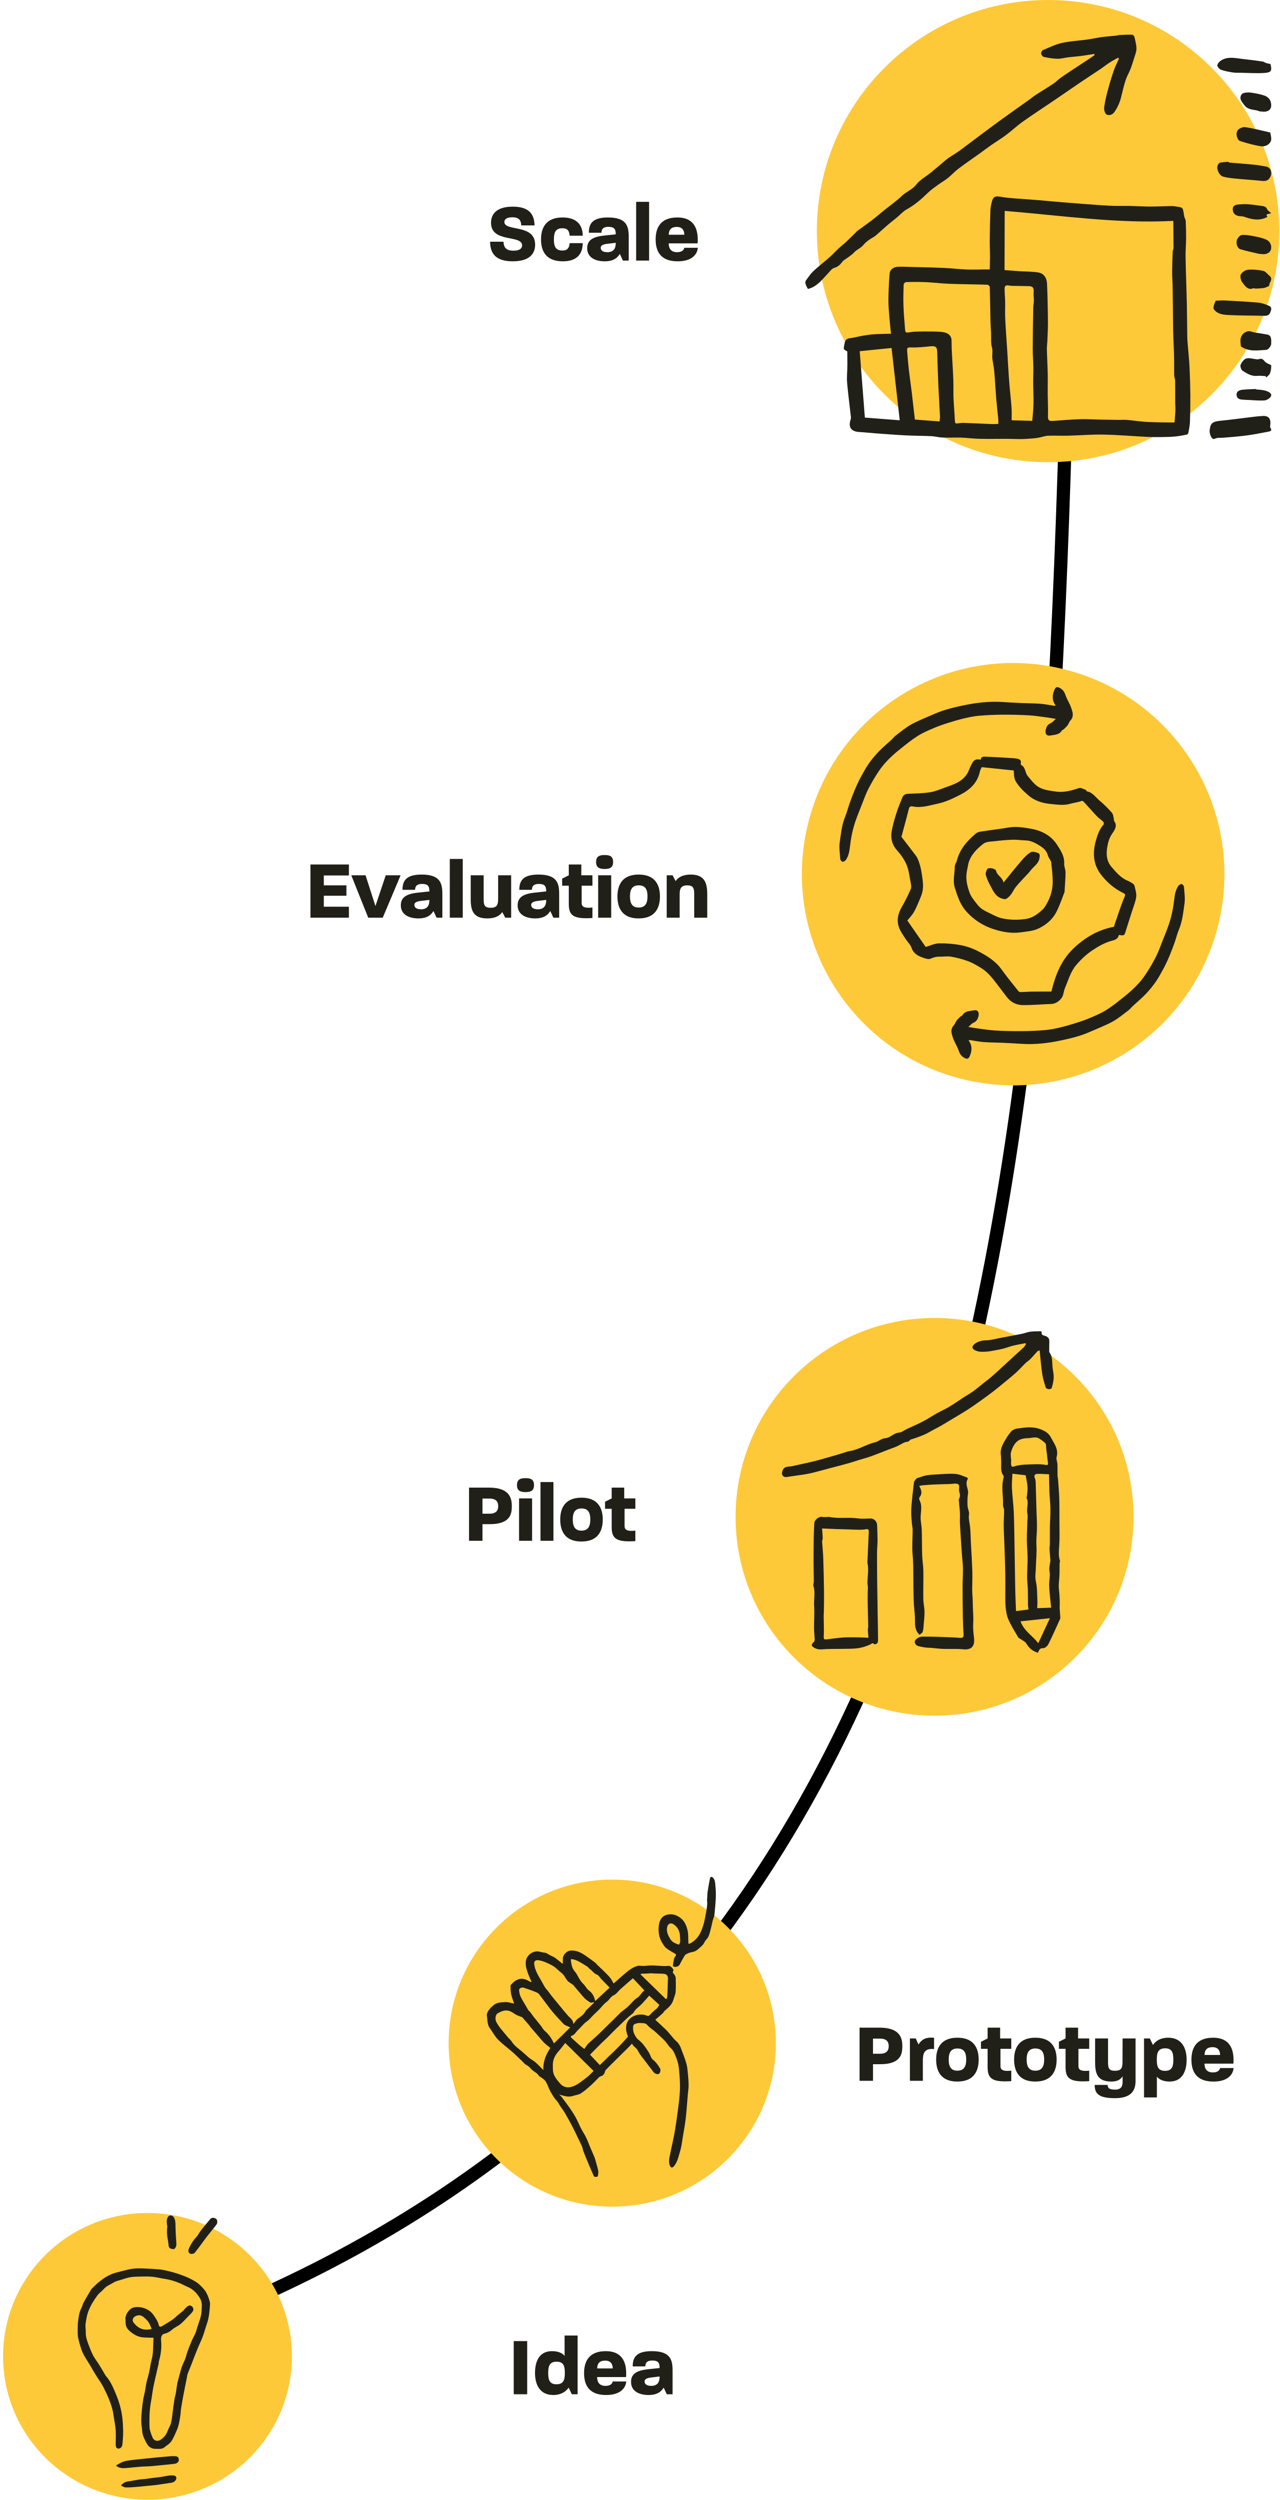 <svg width="339" height="662" viewBox="0 0 339 662" fill="none" xmlns="http://www.w3.org/2000/svg">
<path d="M284.307 29C278.083 288.413 278.813 535 38.813 620" stroke="black" stroke-width="3.5"/>
<path d="M253.857 285.486C283.705 293.484 314.38 275.789 322.371 245.965C330.363 216.14 312.645 185.479 282.797 177.481C252.949 169.483 222.274 187.178 214.283 217.002C206.291 246.827 224.009 277.488 253.857 285.486Z" fill="#FEC938"/>
<path d="M296.324 247.583C296.11 248.53 295.479 248.847 294.601 249.07C292.713 249.556 291.033 250.509 289.401 251.582C287.718 252.694 286.283 254.052 284.994 255.582C283.538 257.314 282.964 259.482 282.103 261.5C281.852 262.091 281.73 262.743 281.575 263.373C281.274 264.57 279.884 265.807 278.434 265.851C275.877 265.931 273.326 266.185 270.773 266.146C269.108 266.126 267.658 265.325 266.606 263.959C265.624 262.678 264.666 261.384 263.677 260.108C262.568 258.68 261.409 257.292 259.855 256.336C258.746 255.653 257.605 254.969 256.393 254.524C254.928 253.978 253.389 253.586 251.849 253.32C250.857 253.147 249.802 253.357 248.772 253.327C247.913 253.303 247.164 253.561 246.392 253.886C246.016 254.045 245.463 253.924 245.039 253.79C243.491 253.309 242.034 252.759 241.409 250.968C241.108 250.103 240.335 249.41 239.824 248.608C239.221 247.655 238.524 246.729 238.131 245.686C237.419 243.819 237.777 242.013 238.774 240.278C239.672 238.716 240.484 237.104 241.199 235.453C241.426 234.928 241.278 234.19 241.163 233.574C240.863 232.011 240.687 230.38 240.081 228.941C239.499 227.561 238.555 226.264 237.546 225.135C236.128 223.545 235.835 221.757 236.209 219.815C236.508 218.278 236.948 216.76 237.428 215.265C237.877 213.863 238.436 212.496 239 211.137C239.275 210.485 239.816 210.205 240.587 210.185C242.486 210.129 244.397 210.075 246.267 209.805C247.507 209.625 248.703 209.114 249.897 208.682C251.21 208.202 252.574 207.783 253.782 207.102C255.07 206.37 256.117 205.293 256.65 203.826C256.846 203.293 257.115 202.787 257.377 202.278C257.956 201.163 258.459 200.925 259.745 201.17C259.823 200.306 260.51 200.351 261.096 200.375C263.126 200.453 265.15 200.576 267.175 200.693C267.942 200.739 268.713 200.766 269.46 200.913C270.029 201.025 270.541 201.322 270.348 202.095C270.309 202.238 270.365 202.526 270.46 202.571C271.643 203.174 271.446 204.578 272.163 205.455C272.761 206.181 273.324 206.911 274.011 207.58C275.587 209.127 277.501 209.287 279.503 209.591C281.736 209.929 283.718 209.363 285.765 208.681C286.262 208.515 286.969 208.957 287.566 209.163C287.695 209.205 287.741 209.53 287.861 209.555C289.383 209.81 290.151 211.12 291.207 211.995C292.389 212.977 293.483 214.088 294.499 215.238C294.847 215.631 294.862 216.32 295.005 216.877C295.049 217.036 294.963 217.259 295.047 217.368C296.051 218.688 295.192 219.808 294.532 220.781C293.729 221.963 293.405 223.247 293.207 224.584C292.931 226.406 293.154 228.182 294.411 229.603C295.636 230.995 296.828 232.459 298.631 233.208C299.116 233.411 299.583 233.682 300.022 233.98C300.226 234.114 300.428 234.355 300.478 234.588C300.676 235.539 301.031 236.525 300.924 237.447C300.77 238.69 300.254 239.896 299.875 241.111C299.315 242.903 298.707 244.676 298.166 246.473C297.781 247.76 297.741 247.81 296.333 247.572L296.324 247.583ZM245.182 250.749C246.351 250.41 247.484 249.835 248.635 249.811C250.571 249.765 252.548 249.915 254.448 250.278C256.018 250.579 257.6 251.136 259.021 251.869C261.392 253.083 263.669 254.472 265.279 256.739C266.679 258.717 268.238 260.578 269.745 262.479C269.86 262.623 270.142 262.711 270.344 262.706C271.22 262.688 272.097 262.597 272.972 262.585C274.836 262.559 276.703 262.574 278.455 262.571C279.489 258.265 281.045 254.318 284.176 251.279C287.207 248.34 290.774 246.209 295.001 245.413C295.415 244.193 295.811 242.962 296.245 241.741C296.749 240.307 297.236 238.861 297.837 237.465C298.067 236.928 298.048 236.75 297.519 236.489C295.081 235.303 293.071 233.587 291.452 231.404C289.46 228.702 289.375 225.692 290.226 222.641C290.648 221.138 291.156 219.591 292.257 218.363C292.381 218.223 292.349 217.749 292.206 217.611C291.696 217.102 291.06 216.718 290.561 216.199C289.36 214.939 288.223 213.617 287.042 212.336C286.907 212.193 286.622 212.017 286.501 212.071C285.555 212.469 284.523 212.519 283.587 212.807C281.769 213.357 279.999 213.056 278.246 212.892C276.084 212.686 274.018 212.072 272.287 210.557C271.042 209.465 269.871 208.347 269.027 206.923C268.836 206.593 268.685 206.213 268.626 205.838C268.523 205.178 268.517 204.505 268.481 204.017C265.579 203.718 262.802 203.426 260.002 203.141C259.875 203.44 259.603 203.886 259.5 204.37C258.854 207.35 256.821 209.174 254.27 210.472C252.396 211.427 250.514 212.34 248.401 212.798C246.185 213.268 244.036 214.009 241.73 213.545C241.011 213.398 240.812 213.718 240.648 214.379C240.037 216.882 239.331 219.367 238.734 221.595C240.148 223.424 241.41 225.026 242.622 226.662C242.949 227.108 243.167 227.659 243.352 228.187C243.908 229.74 244.148 231.354 244.354 232.993C244.523 234.328 244.523 235.592 244.092 236.854C243.966 237.225 243.825 237.6 243.67 237.958C243.146 239.141 242.697 240.371 242.058 241.49C241.556 242.367 240.814 243.099 240.301 243.747C241.963 246.141 243.596 248.494 245.171 250.765L245.182 250.749Z" fill="#212018"/>
<path d="M279.589 186.811C278.567 185.46 278.655 184.087 279.248 182.695C279.628 181.799 280.036 181.789 280.853 182.268C281.711 182.77 281.996 183.518 282.308 184.367C282.693 185.415 283.337 186.365 283.694 187.419C284.081 188.534 284.509 189.719 283.478 190.807C283.162 191.141 283.043 191.661 282.756 192.037C282.466 192.424 282.095 192.764 281.745 193.103C281.602 193.237 281.333 193.272 281.246 193.422C280.535 194.635 279.259 194.552 278.136 194.77C277.224 194.944 276.763 194.329 276.928 193.415C277.086 192.553 277.381 191.874 278.268 191.493C278.719 191.301 279.065 190.855 279.642 190.364C278.712 190.208 278.003 190.071 277.289 189.98C275.674 189.773 274.061 189.507 272.434 189.417C270.106 189.286 267.769 189.238 265.441 189.253C263.421 189.264 261.392 189.359 259.377 189.524C258.111 189.63 256.846 189.877 255.605 190.163C254.114 190.508 252.641 190.938 251.18 191.398C249.856 191.815 248.537 192.267 247.266 192.811C245.838 193.419 244.389 194.035 243.082 194.863C241.52 195.848 240.069 197.015 238.629 198.166C237.47 199.086 236.339 200.054 235.298 201.105C234.365 202.052 233.496 203.083 232.754 204.188C231.756 205.677 230.84 207.234 230.019 208.83C229.351 210.134 228.845 211.522 228.311 212.896C227.558 214.836 226.729 216.762 226.149 218.755C225.646 220.483 225.33 222.281 225.124 224.068C224.973 225.378 224.771 226.628 224.02 227.717C223.844 227.976 223.403 228.23 223.12 228.194C222.888 228.165 222.548 227.722 222.531 227.438C222.426 225.939 222.193 224.4 222.406 222.934C222.742 220.636 222.963 218.294 223.889 216.108C224.342 215.038 224.603 213.891 224.991 212.791C225.41 211.599 225.858 210.423 226.338 209.254C226.736 208.29 227.176 207.343 227.639 206.41C227.999 205.688 228.422 205.003 228.805 204.294C229.904 202.254 231.325 200.453 232.931 198.808C233.923 197.79 235.031 196.883 236.077 195.912C236.484 195.536 236.821 195.074 237.262 194.747C238.636 193.718 239.957 192.588 241.454 191.772C243.393 190.722 245.474 189.936 247.497 189.041C249.916 187.967 252.478 187.349 255.046 186.807C258.475 186.083 261.951 185.657 265.477 185.89C267.132 186.001 268.793 186.087 270.443 186.163C272.153 186.242 273.865 186.235 275.57 186.359C276.789 186.453 277.999 186.711 279.215 186.891C279.291 186.904 279.378 186.854 279.589 186.811Z" fill="#212018"/>
<path d="M256.514 275.49C257.537 276.841 257.448 278.214 256.856 279.606C256.476 280.502 256.067 280.512 255.25 280.033C254.393 279.531 254.107 278.783 253.796 277.934C253.411 276.886 252.767 275.936 252.41 274.882C252.023 273.767 251.595 272.582 252.625 271.494C252.941 271.16 253.061 270.64 253.348 270.264C253.638 269.876 254.009 269.537 254.359 269.198C254.501 269.064 254.77 269.029 254.857 268.879C255.568 267.666 256.844 267.749 257.968 267.531C258.88 267.356 259.341 267.972 259.176 268.886C259.018 269.748 258.723 270.427 257.835 270.808C257.384 271 257.038 271.446 256.461 271.937C257.391 272.093 258.1 272.229 258.814 272.321C260.43 272.528 262.043 272.794 263.67 272.884C265.998 273.015 268.335 273.063 270.662 273.048C272.682 273.037 274.711 272.942 276.726 272.777C277.993 272.671 279.257 272.424 280.499 272.138C281.989 271.793 283.462 271.362 284.924 270.903C286.247 270.486 287.566 270.034 288.837 269.49C290.265 268.881 291.715 268.266 293.022 267.438C294.584 266.453 296.035 265.286 297.475 264.135C298.633 263.215 299.765 262.247 300.805 261.196C301.738 260.249 302.607 259.217 303.349 258.113C304.347 256.624 305.264 255.067 306.084 253.471C306.753 252.167 307.258 250.779 307.792 249.405C308.545 247.465 309.374 245.539 309.955 243.546C310.458 241.818 310.773 240.02 310.979 238.233C311.13 236.923 311.332 235.673 312.083 234.584C312.259 234.325 312.7 234.071 312.983 234.107C313.215 234.136 313.556 234.579 313.573 234.863C313.677 236.361 313.911 237.901 313.698 239.367C313.361 241.665 313.14 244.007 312.215 246.193C311.762 247.263 311.501 248.41 311.113 249.51C310.694 250.701 310.245 251.878 309.766 253.047C309.367 254.011 308.928 254.958 308.464 255.891C308.105 256.613 307.681 257.298 307.298 258.007C306.199 260.047 304.778 261.848 303.172 263.493C302.18 264.511 301.072 265.418 300.026 266.388C299.619 266.765 299.283 267.227 298.842 267.554C297.468 268.583 296.147 269.712 294.65 270.529C292.711 271.579 290.63 272.365 288.606 273.259C286.188 274.334 283.626 274.952 281.057 275.494C277.628 276.218 274.152 276.644 270.626 276.411C268.972 276.3 267.311 276.214 265.66 276.138C263.951 276.059 262.238 276.065 260.534 275.941C259.314 275.847 258.105 275.59 256.888 275.41C256.812 275.397 256.725 275.446 256.514 275.49Z" fill="#212018"/>
<path d="M281.922 236.241C281.357 237.653 280.729 239.6 279.821 241.399C278.828 243.367 277.236 244.784 275.201 245.795C273.582 246.598 271.909 246.655 270.2 246.896C268.063 247.195 265.986 246.844 264.039 246.309C260.888 245.452 258.098 243.813 255.862 241.278C254.257 239.464 253.599 237.326 252.884 235.099C252.27 233.165 252.881 231.36 252.86 229.498C252.857 228.965 253.277 228.439 253.419 227.885C254.19 224.859 256.135 222.666 258.44 220.723C258.75 220.46 259.202 220.289 259.612 220.225C262.147 219.834 264.697 219.533 267.234 219.108C269.206 218.779 271.105 219.121 273.027 219.45C275.96 219.956 278.443 221.3 280.043 223.824C280.955 225.266 281.956 226.771 281.845 228.677C281.8 229.443 282.208 230.231 282.201 231.001C282.194 232.569 282.054 234.134 281.932 236.23L281.922 236.241ZM256.459 228.713C256.274 229.801 255.964 230.882 255.932 231.971C255.891 233.39 256.237 234.76 256.694 236.133C257.163 237.516 258.075 238.532 258.927 239.625C259.647 240.543 260.626 241.111 261.649 241.591C262.915 242.183 264.168 242.925 265.511 243.205C267.516 243.622 269.582 243.637 271.642 243.351C273.454 243.098 274.797 242.061 276.055 240.921C276.68 240.351 277.12 239.531 277.519 238.76C278.389 237.104 278.803 235.285 278.801 233.429C278.804 231.727 278.577 230.017 278.407 228.315C278.378 228.001 278.116 227.711 277.964 227.411C277.807 227.103 277.584 226.817 277.511 226.492C277.225 225.297 276.306 224.506 275.407 223.959C274.28 223.271 273.06 222.558 271.614 222.537C270.507 222.52 269.394 222.328 268.294 222.359C266.764 222.401 265.231 222.536 263.71 222.72C262.588 222.859 261.216 222.81 260.423 223.436C258.692 224.802 257.059 226.399 256.453 228.711L256.459 228.713Z" fill="#212018"/>
<path d="M265.776 233.697C267.449 231.651 268.893 229.816 270.41 228.054C271.164 227.178 271.978 226.279 272.942 225.686C273.405 225.398 274.346 225.636 274.963 225.895C275.483 226.114 275.397 226.709 275.281 227.317C275.001 228.785 273.726 229.441 272.959 230.493C272.485 231.144 271.876 231.7 271.33 232.298C270.545 233.165 269.72 234.009 268.991 234.917C268.519 235.509 268.223 236.242 267.762 236.843C267.405 237.306 266.953 237.751 266.445 238.033C266.171 238.186 265.681 238.028 265.317 237.918C263.662 237.414 263.047 235.932 262.325 234.601C261.832 233.684 261.371 232.723 261.097 231.731C260.969 231.265 261.187 230.598 261.46 230.152C261.798 229.611 263.67 229.953 263.817 230.624C264.098 231.884 265.49 232.256 265.768 233.701L265.776 233.697Z" fill="#212018"/>
<path d="M247.511 454.314C276.615 454.314 300.209 430.739 300.209 401.657C300.209 372.575 276.615 349 247.511 349C218.406 349 194.813 372.575 194.813 401.657C194.813 430.739 218.406 454.314 247.511 454.314Z" fill="#FEC938"/>
<path d="M274.884 437.639C273.471 437.26 272.531 436.404 271.794 435.169C271.511 434.7 270.897 434.449 270.43 434.102C270.166 433.909 269.791 433.799 269.643 433.542C268.74 431.992 267.776 430.461 267.057 428.814C266.602 427.779 266.424 426.57 266.326 425.418C266.197 423.913 266.265 422.389 266.258 420.871C266.252 419.514 266.277 418.15 266.246 416.793C266.191 414.388 266.111 411.976 266.031 409.57C265.97 407.737 265.853 405.904 265.828 404.071C265.81 402.688 265.939 401.298 265.933 399.916C265.933 399.44 265.607 398.957 265.632 398.488C265.748 396.114 265.122 393.722 265.779 391.355C265.834 391.149 265.841 390.827 265.724 390.686C264.919 389.65 265.208 388.428 265.159 387.27C265.128 386.576 265.14 385.881 265.054 385.193C264.87 383.746 265.497 382.568 266.166 381.424C266.658 380.575 267.204 379.738 267.856 379.018C268.206 378.632 268.802 378.375 269.318 378.298C271.413 377.989 273.465 377.654 275.602 378.478C276.837 378.954 277.771 379.545 278.367 380.703C279.184 382.298 280.419 383.746 279.835 385.829C279.682 386.383 280.026 387.071 280.056 387.701C280.099 388.717 280.056 389.74 280.081 390.756C280.081 391.065 280.192 391.374 280.21 391.689C280.327 393.355 280.48 395.014 280.536 396.687C280.597 398.732 280.579 400.784 280.585 402.836C280.585 404.978 280.677 407.119 280.529 409.248C280.431 410.625 280.284 411.956 280.72 413.294C280.781 413.487 280.628 413.744 280.628 413.976C280.615 414.857 280.628 415.745 280.609 416.626C280.597 417.192 280.542 417.751 280.505 418.311C280.468 418.909 280.388 419.507 280.4 420.106C280.413 420.762 280.529 421.418 280.572 422.074C280.622 422.839 280.652 423.611 280.671 424.376C280.683 424.885 280.622 425.393 280.646 425.901C280.683 426.685 280.763 427.464 280.812 428.248C280.824 428.39 280.824 428.551 280.769 428.673C279.749 430.918 278.76 433.175 277.654 435.375C277.402 435.877 276.702 436.481 276.248 436.443C275.32 436.372 275.215 437.002 274.902 437.62L274.884 437.639ZM277.814 390.39C276.696 390.345 275.762 390.268 274.828 390.28C273.999 390.287 273.778 390.75 274.11 391.541C274.239 391.843 274.288 392.197 274.294 392.532C274.374 395.059 274.441 397.594 274.509 400.121C274.558 401.858 274.687 403.608 274.613 405.338C274.558 406.618 274.404 407.872 274.49 409.184C274.619 411.204 274.374 413.249 274.331 415.288C274.306 416.433 274.073 417.526 274.343 418.736C274.724 420.434 274.663 422.235 274.755 423.997C274.785 424.582 274.718 425.168 274.693 425.843C275.799 425.804 277.04 425.753 278.41 425.708C278.342 425.148 278.263 424.595 278.213 424.035C278.084 422.633 277.919 421.231 277.863 419.829C277.814 418.549 278.213 417.282 277.949 415.963C277.826 415.346 278.011 414.651 278.066 413.995C278.091 413.712 278.207 413.423 278.189 413.146C278.134 412.181 278.011 411.217 277.962 410.252C277.937 409.802 278.041 409.345 278.048 408.895C278.06 407.338 278.035 405.775 278.06 404.219C278.084 402.668 278.213 401.125 278.195 399.581C278.177 398.057 277.998 396.532 277.931 395.008C277.869 393.49 277.857 391.966 277.82 390.39H277.814ZM272.377 426.203C272.322 425.714 272.26 425.373 272.254 425.039C272.236 423.65 272.254 422.26 272.217 420.871C272.187 419.778 272.027 418.691 272.027 417.597C272.027 415.899 272.168 414.201 272.156 412.503C272.15 410.979 271.966 409.454 271.953 407.93C271.941 406.303 272.045 404.669 272.088 403.042C272.107 402.276 272.254 401.479 272.088 400.752C271.775 399.375 272.586 397.954 271.861 396.616C271.837 396.571 271.929 396.468 271.941 396.384C272.021 395.535 272.199 394.673 272.144 393.831C272.076 392.782 271.824 391.747 271.64 390.647C270.436 390.506 269.281 390.37 268.126 390.235C268.077 391.554 267.942 392.821 268.003 394.069C268.107 396.159 268.402 398.237 268.488 400.327C268.617 403.466 268.642 406.611 268.697 409.756C268.765 413.596 268.808 417.436 268.888 421.27C268.925 423.039 269.017 424.801 269.084 426.615C270.295 426.467 271.308 426.338 272.371 426.203H272.377ZM267.825 386.942C267.825 386.942 267.782 386.942 267.757 386.942C267.77 387.232 267.788 387.521 267.794 387.804C267.813 388.306 268.058 388.486 268.507 388.338C269.692 387.939 270.89 387.83 272.15 387.798C273.766 387.753 275.369 387.605 276.966 387.913C277.513 388.016 277.599 387.823 277.538 387.328C277.366 385.99 277.224 384.646 277.058 383.308C277.015 382.929 277.077 382.427 276.868 382.202C276.401 381.707 275.824 381.308 275.246 380.941C274.282 380.337 273.262 380.806 272.26 380.825C271.038 380.845 269.846 381.089 269.029 382.022C268.427 382.704 267.991 383.643 267.757 384.55C267.567 385.289 267.788 386.138 267.831 386.942H267.825ZM270.282 429.323C271.191 431.928 273.471 433.098 274.976 435.131C275.996 432.937 276.966 430.847 278.06 428.506C275.357 428.789 272.826 429.059 270.282 429.323Z" fill="#212018"/>
<path d="M271.56 355.676C271.29 355.726 271.02 355.783 270.75 355.834C269.877 356.01 268.997 356.155 268.136 356.382C267.121 356.647 266.138 357.057 265.11 357.259C263.266 357.625 261.416 358.079 259.515 357.927C259.02 357.889 258.493 357.7 258.063 357.454C257.395 357.07 257.395 356.508 257.986 355.998C258.898 355.203 260.061 354.926 261.185 354.913C262.418 354.9 263.543 354.547 264.712 354.327C266.684 353.954 268.656 353.595 270.622 353.198C271.348 353.053 272.048 352.744 272.78 352.649C273.699 352.523 274.63 352.536 275.556 352.51C275.671 352.51 275.909 352.681 275.902 352.725C275.684 353.69 276.571 353.601 277.04 353.828C277.631 354.118 277.926 354.497 277.907 355.146C277.881 356.035 277.881 356.925 277.881 357.807C277.881 357.915 277.888 358.041 277.945 358.123C278.896 359.416 278.581 360.954 278.806 362.392C278.941 363.243 279.102 364.114 279.057 364.965C279.012 365.841 278.774 366.718 278.53 367.569C278.485 367.733 277.99 367.885 277.733 367.853C277.451 367.821 277.014 367.62 276.95 367.399C276.583 366.22 276.211 365.028 276.031 363.817C275.729 361.787 275.568 359.731 275.337 357.574C275.074 357.681 274.868 357.713 274.759 357.826C274.11 358.514 273.506 359.245 272.845 359.926C272.478 360.298 271.997 360.563 271.624 360.929C270.776 361.749 269.999 362.644 269.125 363.439C268.097 364.372 267.005 365.236 265.939 366.119C265.033 366.869 264.134 367.62 263.202 368.339C262.097 369.19 260.973 370.01 259.836 370.823C258.615 371.693 257.395 372.564 256.129 373.371C254.581 374.361 252.981 375.275 251.407 376.228C250.694 376.656 249.994 377.098 249.268 377.508C248.587 377.899 247.887 378.252 247.193 378.624C246.364 379.065 245.568 379.563 244.707 379.929C243.576 380.408 242.407 380.825 241.225 381.184C240.859 381.298 240.872 381.714 240.3 381.771C239.356 381.865 238.482 382.571 237.563 382.981C236.889 383.284 236.182 383.517 235.488 383.782C233.863 384.406 232.244 385.062 230.606 385.655C229.649 386.002 228.653 386.248 227.677 386.551C226.668 386.86 225.666 387.206 224.645 387.49C223.045 387.938 221.432 388.341 219.826 388.77C218.278 389.18 216.73 389.615 215.175 390C214.315 390.214 213.441 390.366 212.561 390.504C211.173 390.719 209.773 390.876 208.385 391.104C207.762 391.204 207.306 390.952 207.145 390.454C207.03 390.101 207.152 389.609 207.325 389.243C207.833 388.165 208.97 388.442 209.863 388.228C211.694 387.793 213.544 387.452 215.375 386.992C217.302 386.513 219.21 385.951 221.118 385.403C222.28 385.069 223.43 384.697 224.587 384.337C224.612 384.331 224.632 384.293 224.657 384.293C227.214 384.028 229.321 382.489 231.782 381.916C232.675 381.707 233.465 380.913 234.339 380.856C235.816 380.755 236.677 379.45 238.135 379.349C238.835 379.305 239.497 378.718 240.178 378.397C241.585 377.735 243.017 377.142 244.392 376.423C245.683 375.748 246.898 374.935 248.17 374.222C249.23 373.629 250.36 373.144 251.401 372.52C252.737 371.712 254.016 370.811 255.326 369.959C256.129 369.436 256.977 368.982 257.748 368.414C258.776 367.658 259.746 366.825 260.748 366.031C261.031 365.81 261.339 365.621 261.615 365.387C262.354 364.769 263.099 364.145 263.812 363.496C265.444 362.007 267.056 360.5 268.682 359.006C269.498 358.255 270.346 357.53 271.149 356.761C271.399 356.521 271.534 356.174 271.727 355.878C271.669 355.808 271.618 355.739 271.56 355.67V355.676Z" fill="#212018"/>
<path d="M243.425 393.447C244.047 394.544 244.345 395.487 243.539 396.456C243.406 396.622 243.425 397.049 243.539 397.272C244.307 398.732 243.863 400.237 243.825 401.747C243.799 402.85 244.085 403.953 244.123 405.062C244.193 407.313 244.155 409.569 244.231 411.826C244.275 413.19 244.516 414.548 244.542 415.913C244.586 418.431 244.491 420.949 244.535 423.46C244.555 424.57 244.834 425.679 244.846 426.788C244.859 428.025 244.713 429.268 244.612 430.511C244.567 431.066 244.542 431.646 244.345 432.156C244.225 432.468 243.806 432.659 243.52 432.902C243.305 432.634 243.044 432.385 242.873 432.092C242.201 430.913 242.359 429.606 242.315 428.324C242.264 426.916 242.042 425.513 241.998 424.098C241.921 421.593 241.896 419.081 241.89 416.576C241.89 414.924 241.845 413.286 241.699 411.629C241.503 409.461 241.718 407.255 241.712 405.069C241.712 404.457 241.528 403.845 241.49 403.233C241.414 401.983 241.268 400.721 241.35 399.478C241.503 397.158 241.776 394.837 242.061 392.529C242.105 392.16 242.499 391.834 242.74 391.471C243.565 391.21 244.402 390.859 245.278 390.693C246.268 390.508 247.283 390.464 248.292 390.413C249.878 390.33 251.477 390.171 253.05 390.292C254.097 390.375 255.119 390.897 256.14 391.254C256.235 391.286 256.343 391.605 256.293 391.688C255.601 392.791 256.242 393.823 256.381 394.894C256.451 395.436 256.267 396.01 256.248 396.565C256.223 397.349 256.191 398.139 256.267 398.911C256.337 399.612 256.743 400.332 256.641 400.982C256.457 402.162 256.8 403.233 256.921 404.355C257.054 405.585 257.048 406.835 257.111 408.078C257.251 410.768 257.428 413.458 257.517 416.155C257.574 417.812 257.473 419.476 257.485 421.14C257.492 422.16 257.625 423.18 257.625 424.2C257.625 426.112 257.872 428.018 257.745 429.944C257.669 431.168 257.809 432.417 257.955 433.641C258.19 435.649 257.561 436.975 255.093 436.733C253.323 436.561 251.534 436.688 249.751 436.625C248.704 436.586 247.657 436.44 246.61 436.357C246.071 436.312 245.525 436.325 244.986 436.249C244.339 436.153 243.685 436.038 243.07 435.834C242.359 435.598 242.074 434.795 242.391 434.355C242.759 433.845 243.571 433.38 244.199 433.373C246.744 433.335 249.294 433.475 251.845 433.558C252.682 433.584 253.52 433.66 254.364 433.711C254.966 433.743 255.239 433.495 255.201 432.838C255.106 431.321 255.036 429.81 255.005 428.293C254.954 425.551 254.928 422.81 254.935 420.069C254.935 418.482 255.055 416.894 255.036 415.313C255.017 414.121 254.852 412.935 254.77 411.75C254.586 409.034 254.389 406.312 254.237 403.596C254.18 402.57 254.275 401.543 254.224 400.517C254.173 399.472 254.034 398.426 253.945 397.381C253.932 397.24 253.907 397.062 253.97 396.954C254.326 396.335 254.288 395.749 254.072 395.079C253.926 394.62 254.027 394.085 254.034 393.581C254.034 392.995 253.482 392.784 252.67 392.88C251.68 393.001 250.671 392.982 249.669 393.02C248.761 393.052 247.854 393.071 246.947 393.122C246.058 393.167 245.176 393.237 244.294 393.313C244.053 393.333 243.819 393.403 243.425 393.479V393.447Z" fill="#212018"/>
<path d="M232.305 403.921C232.347 405.25 232.412 406.578 232.412 407.906C232.412 408.91 232.299 409.915 232.281 410.919C232.257 412.046 232.281 413.174 232.281 414.301C232.287 415.753 232.293 417.198 232.311 418.649C232.335 420.535 232.371 422.42 232.401 424.306C232.412 425.083 232.418 425.854 232.43 426.632C232.472 429.133 232.526 431.627 232.55 434.128C232.55 434.465 232.52 434.893 232.335 435.12C232.173 435.327 231.616 435.489 231.52 435.379C231.065 434.854 230.861 435.288 230.466 435.469C229.489 435.91 228.447 436.247 227.399 436.415C226.237 436.603 225.045 436.584 223.864 436.61C222.181 436.649 220.498 436.61 218.821 436.675C217.832 436.714 216.88 436.94 215.897 436.454C214.807 435.91 214.711 435.593 215.592 434.724C215.718 434.601 215.772 434.31 215.76 434.102C215.718 433.092 215.598 432.081 215.592 431.07C215.58 429.107 215.736 427.131 215.61 425.18C215.502 423.457 215.963 421.72 215.448 420.003C215.334 419.627 215.538 419.148 215.538 418.714C215.526 417.113 215.478 415.519 215.472 413.919C215.472 411.645 215.478 409.364 215.508 407.09C215.526 405.859 215.61 404.634 215.646 403.403C215.676 402.431 216.904 401.498 217.82 401.679C218.299 401.77 218.803 401.699 219.294 401.692C219.372 401.692 219.456 401.654 219.527 401.667C222.085 402.217 224.691 401.705 227.261 402.075C228.327 402.23 229.429 402.114 230.52 402.094C231.514 402.081 232.305 402.898 232.299 403.915L232.305 403.921ZM217.712 404.731C217.778 405.612 217.868 406.416 217.892 407.219C217.904 407.569 217.724 407.932 217.742 408.282C217.82 409.72 217.988 411.152 218.036 412.591C218.132 415.539 218.192 418.481 218.234 421.429C218.258 423.068 218.222 424.714 218.204 426.353C218.198 426.93 218.144 427.506 218.144 428.077C218.15 429.832 218.264 431.588 218.162 433.338C218.114 434.174 218.419 434.167 218.922 434.109C220.378 433.947 221.822 433.701 223.277 433.61C224.679 433.519 226.087 433.565 227.495 433.578C228.345 433.584 229.202 433.642 230.01 433.681C229.962 433.098 229.879 432.398 229.849 431.692C229.831 431.329 229.95 430.953 229.944 430.591C229.909 428.809 229.849 427.02 229.813 425.239C229.795 424.195 229.795 423.146 229.801 422.096C229.801 421.474 229.855 420.852 229.849 420.236C229.849 419.925 229.753 419.614 229.747 419.303C229.717 417.509 230.142 415.72 229.747 413.926C229.723 413.815 229.729 413.692 229.735 413.576C229.849 410.939 229.962 408.295 230.088 405.658C230.118 405.036 229.927 404.822 229.328 404.939C228.776 405.049 228.213 405.081 227.65 405.081C226.68 405.081 225.715 405.023 224.745 404.99C223.631 404.958 222.517 404.932 221.402 404.893C220.156 404.848 218.916 404.79 217.7 404.738L217.712 404.731Z" fill="#212018"/>
<path d="M162.147 584.322C186.079 584.322 205.481 564.936 205.481 541.022C205.481 517.108 186.079 497.722 162.147 497.722C138.214 497.722 118.813 517.108 118.813 541.022C118.813 564.936 138.214 584.322 162.147 584.322Z" fill="#FEC938"/>
<path d="M136.166 530.561C135.903 529.748 135.559 528.897 135.367 528.006C135.214 527.293 135.214 526.541 135.214 525.806C135.214 525.618 135.471 525.419 135.635 525.247C137.063 523.766 138.525 523.6 140.276 524.706C140.391 524.778 140.549 524.794 140.807 524.866C140.423 523.965 140.062 523.207 139.783 522.422C139.417 521.394 139.099 520.354 139.28 519.227C139.542 517.612 141.343 516.385 142.924 516.816C143.472 516.965 144.041 517.02 144.593 517.142C144.747 517.175 144.878 517.291 145.02 517.369C145.278 517.513 145.535 517.667 145.797 517.806C146.191 518.016 146.624 518.165 146.985 518.419C147.663 518.906 148.298 519.453 149.048 520.056C149.048 519.591 149.064 519.232 149.048 518.878C148.988 517.734 150.022 516.589 151.122 516.512C152.638 516.407 153.891 517.037 155.084 517.861C155.954 518.458 156.802 519.088 157.651 519.724C157.837 519.862 157.957 520.078 158.127 520.244C158.8 520.896 159.495 521.527 160.157 522.185C160.671 522.699 161.191 523.213 161.64 523.777C161.979 524.203 162.209 524.711 162.516 525.231C163.479 524.385 164.486 523.473 165.52 522.594C166.516 521.748 167.556 520.935 168.831 520.581C169.323 520.443 169.892 520.603 170.423 520.587C171.168 520.559 171.912 520.448 172.656 520.459C173.712 520.471 174.768 520.57 175.825 520.614C176.164 520.625 176.509 520.592 176.848 520.559C177.505 520.493 177.893 520.913 178.232 521.377C178.325 521.504 178.402 521.786 178.331 521.88C177.981 522.356 178.386 522.549 178.599 522.859C178.785 523.13 178.955 523.473 178.96 523.788C178.999 525.015 179.015 526.243 178.938 527.465C178.9 528.034 178.637 528.593 178.473 529.156C178.451 529.234 178.413 529.306 178.391 529.383C178.052 530.749 177.067 531.6 176.054 532.441C175.83 532.629 175.715 532.944 175.496 533.143C174.889 533.696 174.259 534.21 173.641 534.746C173.597 534.779 173.581 534.846 173.57 534.862C174.528 535.747 175.485 536.593 176.399 537.494C176.93 538.014 177.384 538.611 177.877 539.169C178.26 539.606 178.61 540.087 179.048 540.452C179.666 540.966 180.055 541.608 180.328 542.337C180.832 543.67 181.363 544.991 181.762 546.351C182.019 547.231 182.09 548.176 182.183 549.094C182.287 550.161 182.37 551.239 182.37 552.312C182.37 553.08 182.227 553.849 182.162 554.623C182.107 555.264 182.069 555.905 182.008 556.547C181.872 558.123 181.773 559.698 181.576 561.263C181.39 562.761 181.111 564.249 180.859 565.741C180.651 566.985 180.531 568.257 180.175 569.451C179.754 570.856 179.497 572.354 178.55 573.543C178.391 573.747 178.09 573.991 177.888 573.963C177.691 573.935 177.461 573.615 177.373 573.371C177.028 572.437 177.269 571.486 177.45 570.563C177.822 568.655 178.293 566.764 178.632 564.851C178.999 562.783 179.294 560.699 179.562 558.615C179.787 556.862 180.027 555.104 180.077 553.346C180.126 551.593 180.011 549.829 179.847 548.082C179.748 547.048 179.535 545.992 179.157 545.03C178.774 544.057 178.446 543.023 177.592 542.271C177.045 541.79 176.689 541.093 176.197 540.541C175.748 540.032 175.228 539.584 174.736 539.12C174.243 538.661 173.75 538.196 173.242 537.754C172.957 537.505 172.623 537.317 172.333 537.074C172.021 536.814 171.698 536.549 171.441 536.239C170.867 535.553 170.073 535.775 169.356 535.686C169.143 535.659 168.918 535.747 168.699 535.786C167.917 535.94 167.665 536.151 167.66 536.919C167.66 537.433 167.709 537.997 167.922 538.456C168.196 539.059 168.546 539.717 169.05 540.104C170.139 540.928 170.877 542.006 171.611 543.117C171.956 543.642 172.213 544.184 172.443 544.77C172.651 545.307 173.296 545.655 173.696 546.13C174.112 546.633 174.506 547.17 174.818 547.745C175.064 548.204 174.801 549.022 174.467 549.182C174.008 549.403 173.236 549.005 172.891 548.452C172.612 548.005 172.246 547.612 171.923 547.186C171.633 546.805 171.343 546.423 171.064 546.036C170.341 545.041 169.471 544.118 168.946 543.023C168.563 542.221 167.742 541.956 167.375 541.143C167.036 541.508 166.746 541.84 166.434 542.149C165.159 543.416 163.878 544.676 162.603 545.937C161.87 546.661 161.131 547.38 160.425 548.132C160.272 548.292 160.234 548.569 160.152 548.795C159.971 549.315 159.637 549.663 159.095 549.802C158.953 549.84 158.794 549.912 158.69 550.017C157.974 550.719 157.3 551.471 156.551 552.14C155.681 552.92 154.8 553.716 153.82 554.335C153.223 554.717 152.424 554.766 151.729 555.004C150.46 555.441 149.316 554.943 148.096 554.634C148.32 554.855 148.572 555.06 148.763 555.308C149.464 556.232 150.17 557.161 150.832 558.112C151.407 558.941 151.97 559.781 152.457 560.666C152.983 561.622 153.388 562.64 153.886 563.613C154.312 564.448 154.843 565.222 155.254 566.068C155.675 566.941 155.998 567.865 156.376 568.76C156.709 569.551 157.087 570.33 157.404 571.132C157.601 571.624 157.727 572.144 157.87 572.658C158.077 573.399 158.318 574.134 158.444 574.892C158.515 575.318 158.406 575.776 158.329 576.213C158.313 576.313 158.099 576.451 157.979 576.445C157.744 576.445 157.366 576.423 157.3 576.285C156.786 575.196 156.326 574.079 155.861 572.968C155.401 571.873 154.942 570.784 154.515 569.678C154.362 569.291 154.34 568.849 154.176 568.462C153.858 567.715 153.492 566.991 153.136 566.261C152.594 565.139 152.074 564.011 151.494 562.911C150.837 561.667 150.153 560.434 149.431 559.228C148.982 558.471 148.369 557.807 147.975 557.028C147.642 556.37 147.056 555.955 146.695 555.341C146.372 554.794 145.989 554.28 145.71 553.716C145.288 552.876 145.004 551.952 144.511 551.156C144.216 550.675 143.641 550.36 143.182 549.984C143.078 549.895 142.864 549.895 142.809 549.796C142.295 548.812 141.151 548.535 140.527 547.712C140.194 547.269 139.8 547.032 139.351 546.777C138.951 546.551 138.656 546.147 138.311 545.821C137.468 545.025 136.653 544.195 135.783 543.432C134.491 542.293 133.074 541.281 131.876 540.054C131.016 539.175 130.436 538.025 129.703 537.019C129.003 536.057 129.161 534.89 128.942 533.817C128.855 533.392 129.101 532.806 129.364 532.407C129.719 531.871 130.217 531.418 130.704 530.992C131.586 530.218 132.729 530.218 133.785 530.157C134.59 530.107 135.416 530.423 136.188 530.561H136.166ZM170.67 527.072C169.635 525.972 168.683 524.96 167.621 523.838C166.554 524.767 165.476 525.69 164.415 526.635C163.78 527.205 163.26 528.012 162.527 528.349C161.689 528.731 161.405 529.549 160.726 530.041C159.922 530.622 159.314 531.473 158.608 532.192C158.127 532.678 157.607 533.132 157.125 533.613C156.72 534.016 156.359 534.464 155.943 534.851C155.588 535.183 155.161 535.432 154.81 535.769C154.203 536.355 153.656 537.008 153.037 537.588C152.501 538.091 152.2 538.843 151.39 539.081C151.056 539.18 151.182 539.485 151.429 539.7C152.102 540.297 152.753 540.916 153.431 541.514C153.82 541.856 154.241 542.161 154.756 542.564C155.079 542.094 155.347 541.702 155.626 541.315C155.692 541.221 155.795 541.154 155.883 541.071C156.764 540.275 157.656 539.496 158.521 538.677C159.517 537.732 160.48 536.759 161.459 535.797C162.341 534.929 163.227 534.055 164.108 533.187C164.207 533.088 164.294 532.971 164.404 532.883C165.044 532.369 165.717 531.893 166.319 531.34C167.129 530.605 167.786 529.649 168.688 529.085C169.559 528.548 169.876 527.625 170.67 527.072ZM157.339 530.301C157.306 530.257 157.273 530.213 157.24 530.168C156.95 530.213 156.584 530.389 156.381 530.273C155.79 529.925 155.188 529.532 154.723 529.029C153.732 527.957 152.835 526.796 151.877 525.695C151.675 525.463 151.352 525.33 151.1 525.142C150.805 524.921 150.471 524.722 150.241 524.44C149.721 523.788 149.376 522.931 148.742 522.461C147.915 521.842 147.28 521.029 146.328 520.509C145.135 519.857 143.97 519.271 142.629 519.077C141.824 518.961 141.387 519.315 141.491 520.128C141.584 520.835 141.797 521.56 142.098 522.207C142.536 523.158 143.099 524.053 143.619 524.966C143.931 525.518 144.194 526.11 144.593 526.597C144.894 526.961 145.206 527.293 145.485 527.691C146.191 528.703 147.012 529.638 147.795 530.589C148.692 531.683 149.568 532.789 150.515 533.839C151.045 534.431 151.784 534.857 151.855 535.918C152.08 535.797 152.151 535.576 152.282 535.399C152.507 535.1 152.731 534.774 153.026 534.558C153.82 533.989 154.641 533.469 155.09 532.529C155.204 532.291 155.473 532.126 155.675 531.932C156.233 531.385 156.786 530.843 157.344 530.295L157.339 530.301ZM145.759 542.299C145.168 541.807 144.566 541.386 144.063 540.872C143.362 540.153 142.738 539.363 142.082 538.605C141.589 538.036 141.086 537.472 140.599 536.897C140.418 536.681 140.276 536.427 140.09 536.211C139.504 535.526 138.908 534.84 138.306 534.166C138.251 534.105 138.125 534.105 138.038 534.072C137.747 533.961 137.457 533.839 137.167 533.729C136.237 533.375 135.564 532.568 134.48 532.402C133.446 532.242 132.658 532.678 131.887 533.082C131.153 533.469 131.066 534.702 131.465 535.465C132.242 536.936 133.419 538.086 134.426 539.374C134.754 539.794 135.225 540.12 135.498 540.568C136.024 541.42 136.757 542.039 137.518 542.642C138.016 543.04 138.492 543.46 138.973 543.88C139.4 544.25 139.794 544.649 140.237 544.991C140.735 545.373 141.31 545.655 141.775 546.064C142.487 546.683 143.132 547.38 143.92 548.154C143.789 545.832 144.643 543.985 145.743 542.304L145.759 542.299ZM149.699 540.977C149.114 541.713 148.555 542.476 147.926 543.183C147.001 544.217 146.399 545.389 146.416 546.794C146.421 547.656 146.377 548.607 146.706 549.365C147.111 550.299 147.806 551.134 148.506 551.891C149.086 552.516 149.967 552.826 150.805 552.71C152.611 552.461 153.918 551.184 155.325 550.161C155.998 549.674 156.545 549.016 157.213 548.381C154.712 545.915 152.271 543.51 149.699 540.977ZM151.029 536.847C150.706 536.709 150.372 536.576 150.049 536.422C149.787 536.294 149.486 536.189 149.294 535.985C148.265 534.89 147.226 533.806 146.273 532.651C145.245 531.396 144.314 530.058 143.318 528.775C143.006 528.371 142.7 527.857 142.268 527.664C141.113 527.138 139.898 526.746 138.694 526.337C138.18 526.16 137.425 526.563 137.474 526.973C137.54 527.542 137.611 528.15 137.851 528.659C138.3 529.604 138.875 530.489 139.4 531.396C139.57 531.689 139.718 531.993 139.909 532.264C140.068 532.479 140.298 532.64 140.462 532.85C140.719 533.182 140.938 533.546 141.195 533.878C141.879 534.741 142.585 535.587 143.264 536.449C143.597 536.875 143.838 537.4 144.238 537.737C145.228 538.578 145.973 539.59 146.536 540.751C146.591 540.867 146.651 540.977 146.706 541.099C148.151 539.678 149.557 538.296 151.024 536.853L151.029 536.847ZM171.934 528.449C171.195 529.284 170.598 530.002 169.947 530.671C169.449 531.186 168.858 531.617 168.355 532.131C168.021 532.474 167.84 532.994 167.468 533.264C166.029 534.326 164.83 535.647 163.533 536.864C162.625 537.715 161.771 538.633 160.885 539.507C160.354 540.032 159.796 540.518 159.265 541.044C158.285 542.022 157.317 543.012 156.266 544.074C157.103 544.969 157.952 545.87 158.86 546.838C161.372 544.367 163.977 542.039 166.313 539.302C165.952 538.312 165.602 537.245 165.936 536.029C166.138 535.288 166.538 534.757 167.074 534.332C167.797 533.757 168.683 533.475 169.602 533.458C170.133 533.447 170.713 533.491 171.189 533.701C171.638 533.9 171.863 533.834 172.153 533.502C172.508 533.11 172.902 532.75 173.291 532.391C173.526 532.175 173.822 532.009 174.035 531.772C174.248 531.539 174.396 531.246 174.626 530.893C173.696 530.047 172.76 529.195 171.928 528.432L171.934 528.449ZM151.21 518.762C151.21 519.016 151.182 519.193 151.21 519.365C151.368 520.222 151.478 521.095 152.047 521.809C152.321 522.151 152.6 522.494 152.813 522.876C153.333 523.793 153.793 524.75 154.608 525.452C154.668 525.502 154.712 525.574 154.761 525.64C155.161 526.132 155.484 526.729 155.976 527.089C156.885 527.747 157.372 528.62 157.634 529.886C158.959 528.653 160.179 527.514 161.454 526.326C160.688 525.53 159.938 524.767 159.199 523.998C158.827 523.611 158.532 523.019 158.088 522.87C157.257 522.594 156.89 521.814 156.211 521.399C155.987 521.261 155.856 520.968 155.631 520.819C155.073 520.437 154.493 520.095 153.908 519.752C153.087 519.271 152.249 518.817 151.199 518.762H151.21ZM176.394 529.4C176.514 529.212 176.678 529.079 176.695 528.924C176.755 528.25 176.782 527.57 176.81 526.89C176.842 525.961 176.842 525.032 176.903 524.109C176.957 523.29 176.629 522.754 175.846 522.671C175.151 522.599 174.451 522.621 173.75 522.594C173.247 522.577 172.744 522.538 172.246 522.522C172.092 522.522 171.945 522.566 171.791 522.572C171.479 522.588 171.168 522.599 170.856 522.61C170.483 522.627 170.117 522.638 169.745 522.654C169.728 522.726 169.712 522.798 169.695 522.87C171.901 525.021 174.106 527.166 176.394 529.394V529.4Z" fill="#212018"/>
<path d="M179.026 517.485C178.119 516.929 177.219 516.461 176.419 515.85C175.979 515.514 175.698 514.942 175.38 514.457C174.569 513.207 174.357 511.748 174.442 510.322C174.553 508.51 175.269 507.266 176.922 506.963C178.104 506.748 179.216 507.101 180.234 507.877C181.352 508.731 181.818 509.953 182.11 511.219C182.337 512.222 182.253 513.306 182.311 514.347C182.316 514.479 182.353 514.611 182.375 514.743C182.496 514.71 182.629 514.694 182.74 514.639C183.879 514.077 184.733 513.169 185.353 512.067C185.755 511.352 186.026 510.537 186.275 509.744C186.518 508.951 186.688 508.131 186.831 507.316C187.075 505.923 187.44 504.535 187.25 503.092C187.234 502.955 187.287 502.812 187.297 502.674C187.329 502.118 187.313 501.556 187.393 501.011C187.578 499.778 187.785 498.55 188.044 497.333C188.129 496.931 188.521 496.898 188.829 497.206C189.428 497.818 189.406 498.643 189.475 499.409C189.571 500.416 189.618 501.441 189.576 502.448C189.512 503.979 189.375 505.504 189.21 507.024C189.157 507.53 188.892 508.009 188.765 508.516C188.58 509.243 188.463 509.992 188.262 510.713C187.976 511.737 187.833 512.822 187.027 513.637C186.608 514.061 186.428 514.754 185.994 515.14C185.21 515.828 184.531 516.703 183.403 516.891C182.814 516.99 182.21 517.188 181.696 517.491C181.368 517.684 181.161 518.124 180.949 518.487C180.631 519.022 180.35 519.578 180.064 520.128C179.757 520.706 179.227 520.844 178.665 520.833C178.263 520.822 178.162 520.481 178.252 520.134C178.448 519.396 178.369 518.565 178.936 517.937C179.036 517.827 179.01 517.596 179.026 517.491V517.485ZM179.815 514.964C180.308 514.275 180.112 513.593 180.101 512.904C180.075 511.467 179.556 510.344 178.395 509.557C177.658 509.056 176.901 509.369 176.699 510.256C176.429 511.478 176.922 512.475 177.526 513.471C178.082 514.396 178.973 514.633 179.815 514.964Z" fill="#212018"/>
<path d="M39.06 661.925C60.184 661.925 77.308 644.928 77.308 623.962C77.308 602.996 60.184 586 39.06 586C17.937 586 0.813 602.996 0.813 623.962C0.813 644.928 17.937 661.925 39.06 661.925Z" fill="#FEC938"/>
<path d="M40.642 619.035C39.63 618.999 38.704 619.015 37.789 618.927C36.766 618.829 35.861 618.406 35.023 617.798C34.35 617.309 33.723 616.798 33.425 616.005C33.312 615.706 33.296 615.36 33.265 615.036C33.24 614.773 33.281 614.494 33.24 614.237C33.055 613.046 34.221 611.211 35.558 610.979C36.674 610.784 37.825 610.979 38.879 611.49C39.614 611.845 40.195 612.34 40.673 613.036C41.259 613.881 41.835 614.701 42.056 615.726C42.144 616.133 42.509 616.247 42.966 615.943C44.179 615.149 45.516 614.541 46.58 613.505C47.187 612.917 47.891 612.433 48.539 611.887C48.672 611.773 48.745 611.582 48.873 611.459C49.197 611.155 49.505 610.799 49.886 610.588C50.235 610.392 50.616 610.5 50.924 610.835C51.279 611.217 51.289 611.686 51.058 612.036C50.703 612.567 50.21 613.005 49.762 613.469C49.13 614.123 48.518 614.804 47.829 615.391C47.331 615.814 46.714 616.097 46.154 616.453C45.984 616.561 45.825 616.68 45.675 616.814C45.069 617.339 44.421 617.783 43.609 617.948C42.894 618.092 42.575 618.731 42.663 619.679C42.833 621.545 42.653 623.375 42.102 625.168C42.02 625.436 42.051 625.73 41.989 626.003C41.552 627.931 41.079 629.848 40.678 631.786C40.437 632.956 40.293 634.147 40.103 635.327C40.01 635.889 39.887 636.45 39.82 637.017C39.722 637.837 39.63 638.656 39.604 639.481C39.568 640.62 39.547 641.764 39.614 642.903C39.645 643.455 39.882 644.001 40.041 644.542C40.118 644.8 40.252 645.042 40.339 645.3C40.678 646.295 41.63 646.614 42.514 646.063C43.444 645.48 44.051 644.676 44.426 643.645C44.678 642.945 45.13 642.3 45.3 641.584C45.547 640.574 45.619 639.517 45.763 638.481C45.912 637.409 46.045 636.332 46.21 635.26C46.282 634.812 46.447 634.373 46.529 633.925C46.745 632.714 46.822 631.461 47.166 630.291C47.639 628.668 47.922 626.988 48.709 625.452C49.166 624.555 49.356 623.524 49.706 622.566C50.04 621.648 50.4 620.736 50.785 619.839C51.073 619.169 51.454 618.535 51.736 617.865C51.958 617.339 52.096 616.783 52.266 616.242C52.698 614.84 53.309 613.484 53.387 611.99C53.438 611.01 53.582 610.021 53.196 609.078C53.047 608.712 52.837 608.356 52.61 608.031C51.865 606.949 50.94 606.088 49.706 605.573C48.95 605.259 48.241 604.846 47.485 604.542C46.241 604.042 44.966 603.635 43.624 603.444C42.545 603.29 41.48 603.001 40.396 602.888C39.383 602.785 38.355 602.81 37.332 602.831C36.406 602.846 35.476 602.852 34.566 602.996C33.723 603.13 32.9 603.434 32.078 603.687C31.43 603.888 30.726 604.016 30.165 604.367C29.25 604.944 28.191 605.289 27.456 606.166C26.963 606.753 26.269 607.176 25.821 607.789C24.875 609.078 24.027 610.418 23.436 611.943C22.999 613.062 22.835 614.201 22.665 615.345C22.557 616.087 22.747 616.87 22.721 617.633C22.686 618.741 23.035 619.757 23.41 620.762C23.786 621.772 24.176 622.782 24.67 623.736C25.107 624.576 25.713 625.318 26.217 626.122C26.767 626.998 27.281 627.895 27.811 628.786C27.888 628.91 27.95 629.055 28.042 629.158C29.369 630.632 30.058 632.441 30.813 634.234C31.476 635.806 31.934 637.43 32.237 639.084C32.505 640.558 32.566 642.079 32.607 643.584C32.638 644.826 32.535 646.073 32.422 647.31C32.391 647.64 32.17 648.073 31.903 648.233C31.188 648.655 30.623 648.222 30.633 647.336C30.643 646.068 30.721 644.8 30.643 643.537C30.572 642.414 30.33 641.3 30.16 640.182C30.083 639.677 30.021 639.172 29.919 638.677C29.461 636.45 28.52 634.415 27.528 632.389C26.983 631.276 26.269 630.286 25.6 629.261C24.963 628.281 24.408 627.256 23.806 626.251C23.4 625.576 22.979 624.911 22.567 624.241C22.464 624.071 22.367 623.895 22.269 623.72C21.493 622.323 21.123 620.777 20.737 619.252C20.537 618.453 20.578 617.587 20.578 616.747C20.578 615.974 20.598 615.185 20.711 614.422C20.876 613.319 20.999 612.201 21.555 611.186C21.811 610.717 21.894 610.155 22.151 609.686C22.799 608.5 23.503 607.341 24.187 606.176C24.207 606.145 24.238 606.119 24.264 606.093C25.785 604.547 27.41 603.114 29.42 602.243C30.32 601.857 31.296 601.651 32.253 601.403C33.204 601.156 34.155 600.898 35.121 600.764C35.985 600.646 36.874 600.651 37.748 600.677C39.244 600.728 40.74 600.811 42.236 600.939C42.961 601.001 43.681 601.166 44.385 601.336C45.336 601.568 46.292 601.811 47.223 602.13C48.277 602.491 49.331 602.877 50.323 603.372C51.227 603.826 52.163 604.326 52.883 605.016C53.52 605.63 54.184 606.264 54.641 607.104C55.063 607.877 55.34 608.66 55.551 609.49C55.597 609.665 55.644 609.851 55.633 610.026C55.53 611.825 55.392 613.613 54.795 615.34C54.399 616.489 54.091 617.669 53.664 618.808C53.268 619.865 52.744 620.88 52.322 621.927C51.695 623.478 51.104 625.05 50.492 626.612C50.23 627.287 49.937 627.952 49.685 628.632C49.588 628.895 49.577 629.183 49.521 629.462C49.207 631.028 48.883 632.595 48.585 634.162C48.359 635.363 48.143 636.569 47.953 637.775C47.85 638.445 47.85 639.131 47.742 639.795C47.588 640.733 47.444 641.687 47.166 642.594C46.899 643.47 46.472 644.295 46.107 645.135C45.999 645.377 45.845 645.599 45.737 645.841C45.398 646.573 44.863 647.119 44.195 647.552C44.005 647.676 43.825 647.815 43.66 647.965C42.884 648.66 41.912 648.434 41.033 648.444C40.216 648.454 39.47 647.97 39.028 647.289C38.545 646.542 38.18 645.707 37.866 644.872C37.676 644.367 37.671 643.79 37.609 643.243C37.527 642.512 37.419 641.775 37.419 641.043C37.419 640.11 37.481 639.172 37.568 638.239C37.651 637.316 37.769 636.394 37.918 635.476C38.051 634.678 38.267 633.894 38.422 633.095C38.56 632.374 38.632 631.637 38.792 630.92C38.997 629.998 39.29 629.096 39.501 628.178C39.676 627.41 39.769 626.627 39.923 625.854C40.051 625.225 40.242 624.607 40.355 623.978C40.447 623.473 40.498 622.952 40.524 622.442C40.581 621.303 40.612 620.164 40.658 619.03L40.642 619.035ZM40.169 616.706C39.445 614.881 39.311 614.685 38.093 613.608C37.394 612.989 36.561 612.912 35.748 613.397C35.167 613.742 34.957 614.453 35.352 614.979C35.682 615.412 36.067 615.835 36.504 616.149C37.604 616.953 38.838 617.051 40.169 616.7V616.706Z" fill="#212018"/>
<path d="M47.332 651.573C47.27 652 46.768 652.367 46.147 652.431C44.156 652.634 42.159 652.852 40.162 653.031C39.195 653.115 38.222 653.105 37.255 653.18C35.915 653.284 34.575 653.442 33.236 653.551C32.444 653.616 31.668 653.536 30.98 653.1C30.892 653.046 30.84 652.927 30.773 652.837C30.861 652.783 30.944 652.719 31.037 652.669C31.611 652.376 32.16 652.005 32.765 651.816C33.479 651.593 34.239 651.489 34.989 651.405C36.934 651.182 38.884 650.993 40.834 650.8C42.345 650.651 43.861 650.523 45.376 650.394C45.651 650.369 45.925 650.399 46.199 650.394C47.052 650.364 47.446 650.775 47.327 651.573H47.332Z" fill="#212018"/>
<path d="M32.048 658.159C32.608 657.509 33.115 657.195 33.832 657.105C34.763 656.986 35.678 656.759 36.609 656.621C37.268 656.521 37.943 656.502 38.607 656.422C39.282 656.341 39.952 656.213 40.626 656.127C41.228 656.051 41.84 656.028 42.436 655.937C43.216 655.819 43.984 655.619 44.769 655.524C45.255 655.463 45.779 655.467 46.255 655.558C46.448 655.596 46.704 655.928 46.71 656.127C46.725 656.778 46.098 657.333 45.392 657.433C44.016 657.627 42.645 657.846 41.27 658.035C40.653 658.121 40.025 658.154 39.408 658.216C38.252 658.33 37.101 658.463 35.945 658.553C35.04 658.624 34.125 658.695 33.22 658.662C32.854 658.648 32.493 658.363 32.048 658.159Z" fill="#212018"/>
<path d="M57.505 588.786C57.437 588.885 57.3 589.121 57.131 589.33C56.351 590.314 55.555 591.287 54.779 592.275C54.358 592.809 53.973 593.374 53.567 593.918C52.913 594.787 52.264 595.66 51.595 596.518C51.352 596.832 50.545 596.947 50.24 596.712C49.77 596.346 49.865 595.791 50.044 595.383C50.545 594.232 51.231 593.186 52.096 592.254C52.496 591.82 52.734 591.24 53.097 590.769C53.925 589.712 54.779 588.671 55.65 587.651C56.024 587.211 56.546 587.169 57.084 587.462C57.558 587.724 57.606 588.142 57.5 588.791L57.505 588.786Z" fill="#212018"/>
<path d="M44.333 589.838C44.272 589.307 44.154 588.77 44.16 588.238C44.166 587.844 44.255 587.404 44.462 587.067C44.848 586.438 45.653 586.53 46.033 587.149C46.526 587.951 46.464 588.816 46.481 589.685C46.498 590.585 46.553 591.48 46.598 592.38C46.637 593.096 46.732 593.812 46.705 594.527C46.693 594.85 46.475 595.187 46.257 595.458C46.168 595.571 45.832 595.581 45.631 595.54C45.139 595.443 44.719 595.295 44.663 594.691C44.574 593.679 44.35 592.681 44.249 591.669C44.188 591.06 44.249 590.447 44.266 589.833C44.288 589.833 44.311 589.833 44.328 589.833L44.333 589.838Z" fill="#212018"/>
<path d="M277.574 122.383C311.395 122.383 338.813 94.987 338.813 61.191C338.813 27.396 311.395 0 277.574 0C243.752 0 216.334 27.396 216.334 61.191C216.334 94.987 243.752 122.383 277.574 122.383Z" fill="#FEC938"/>
<path d="M224.392 93.053C223.217 92.454 223.404 92.454 223.682 90.915C223.919 89.57 224.743 89.619 225.674 89.473C226.621 89.319 227.552 89.052 228.499 88.898C229.478 88.736 230.458 88.582 231.446 88.517C232.85 88.428 234.262 88.42 235.969 88.371C235.838 87.075 235.707 85.876 235.61 84.669C235.487 83.252 235.348 81.842 235.307 80.425C235.267 79.039 235.316 77.646 235.373 76.253C235.422 74.973 235.495 73.685 235.618 72.405C235.732 71.206 236.891 70.671 237.814 70.639C239.153 70.591 240.492 70.671 241.822 70.704C244.574 70.777 247.317 70.825 250.068 70.955C252.052 71.044 254.019 71.287 256.003 71.368C257.579 71.433 259.171 71.368 260.746 71.352C261.155 71.352 261.571 71.352 262.126 71.352C262.151 70.258 262.2 69.124 262.2 67.99C262.2 66.54 262.11 65.09 262.126 63.64C262.151 60.999 262.2 58.359 262.297 55.726C262.33 54.908 262.502 54.09 262.722 53.296C263.049 52.105 263.645 51.862 264.885 52.089C266.077 52.308 267.302 52.413 268.51 52.518C270.633 52.696 272.764 52.81 274.886 52.988C277.05 53.166 279.213 53.393 281.377 53.563C285.45 53.887 289.516 54.219 293.59 54.462C295.484 54.576 297.394 54.495 299.297 54.535C301.011 54.568 302.725 54.689 304.44 54.697C306.285 54.697 308.138 54.616 309.983 54.576C310.326 54.576 310.685 54.551 311.02 54.608C313.412 55.005 313.216 54.665 313.616 57.208C313.69 57.67 314.016 58.108 314.033 58.569C314.114 60.117 314.139 61.664 314.13 63.211C314.114 64.863 313.959 66.508 313.992 68.16C314.065 72.219 314.237 76.285 314.326 80.344C314.392 83.325 314.392 86.305 314.441 89.287C314.457 90.242 314.571 91.198 314.645 92.154C314.775 93.831 314.955 95.508 315.037 97.185C315.151 99.639 315.233 102.102 315.257 104.556C315.273 106.946 315.233 109.343 315.151 111.733C315.118 112.673 314.914 113.612 314.751 114.544C314.718 114.747 314.514 115.038 314.343 115.079C313.306 115.289 312.269 115.492 311.216 115.589C309.983 115.702 308.734 115.727 307.493 115.743C306.22 115.759 304.938 115.743 303.664 115.678C299.844 115.484 296.023 115.152 292.194 115.079C289.108 115.022 286.022 115.289 282.936 115.37C281.156 115.411 279.376 115.322 277.597 115.378C276.854 115.403 276.119 115.694 275.376 115.832C274.854 115.937 274.323 116.035 273.784 116.075C272.682 116.164 271.58 116.253 270.47 116.261C269.172 116.278 267.873 116.197 266.584 116.197C264.2 116.197 261.816 116.245 259.44 116.197C257.799 116.164 256.166 115.937 254.534 115.881C252.893 115.824 251.244 115.921 249.603 115.864C248.639 115.832 247.692 115.548 246.729 115.5C244.435 115.395 242.141 115.403 239.855 115.289C237.308 115.16 234.76 114.957 232.213 114.771C230.67 114.657 229.135 114.487 227.592 114.398C225.462 114.269 224.653 113.216 225.233 111.239C225.298 111.012 225.396 110.769 225.372 110.55C225.037 107.48 224.613 104.418 224.351 101.34C224.229 99.841 224.409 98.319 224.425 96.804C224.441 95.613 224.409 94.422 224.4 93.07L224.392 93.053ZM311.061 111.863C311.159 110.575 311.273 109.586 311.306 108.582C311.33 107.91 311.241 107.229 311.241 106.549C311.232 104.645 311.257 102.742 311.224 100.838C311.224 100.352 310.979 99.874 310.971 99.388C310.938 97.752 310.987 96.123 310.947 94.487C310.898 92.284 310.767 90.088 310.71 87.885C310.661 85.722 310.661 83.551 310.636 81.38C310.612 79.388 310.595 77.387 310.555 75.394C310.53 74.276 310.424 73.158 310.432 72.04C310.448 70.218 310.514 68.395 310.587 66.573C310.596 66.273 310.808 65.981 310.808 65.682C310.808 63.292 310.767 60.902 310.742 58.488C295.827 59.274 281.124 57.063 266.086 55.847C266.069 61.072 266.061 66.305 266.045 71.514C267.522 71.627 268.796 71.741 270.078 71.822C271.694 71.927 273.327 71.887 274.919 72.138C276.405 72.365 277.213 73.515 277.295 75.062C277.344 76.067 277.384 77.071 277.409 78.075C277.466 80.587 277.54 83.106 277.54 85.617C277.54 87.221 277.442 88.825 277.376 90.429C277.344 91.142 277.238 91.854 277.254 92.559C277.311 94.722 277.442 96.885 277.482 99.048C277.523 100.87 277.466 102.693 277.482 104.516C277.499 106.371 277.613 108.234 277.548 110.081C277.507 111.247 277.736 111.555 278.927 111.458C281.295 111.271 283.671 111.085 286.046 111.004C287.679 110.947 289.312 111.069 290.945 111.101C292.749 111.134 294.553 111.166 296.358 111.19C297.051 111.198 297.745 111.126 298.431 111.19C299.958 111.32 301.485 111.555 303.011 111.676C304.375 111.782 305.746 111.806 307.118 111.838C308.481 111.871 309.836 111.863 311.044 111.871L311.061 111.863ZM264.404 112.252C264.404 111.749 264.42 111.344 264.379 110.947C264.216 109.206 264.004 107.464 263.857 105.714C263.653 103.211 263.53 100.708 263.31 98.205C263.212 97.096 262.934 95.994 262.812 94.884C262.714 93.928 262.991 93.005 262.706 91.984C262.371 90.777 262.534 89.44 262.477 88.161C262.428 87.189 262.346 86.216 262.322 85.244C262.257 82.158 262.224 79.072 262.134 75.994C262.134 75.783 261.734 75.402 261.514 75.394C258.167 75.289 254.819 75.273 251.48 75.151C249.407 75.078 247.341 74.811 245.267 74.714C243.496 74.633 241.724 74.649 239.953 74.698C239.724 74.698 239.324 75.111 239.324 75.346C239.259 77.298 239.21 79.25 239.283 81.202C239.357 83.268 239.569 85.334 239.716 87.399C239.749 87.909 239.953 88.144 240.516 88.047C241.161 87.934 241.806 87.845 242.459 87.82C243.937 87.78 245.414 87.764 246.892 87.788C247.97 87.812 249.08 87.788 250.117 88.023C251.121 88.25 251.962 88.865 252.011 90.064C252.044 90.866 252.011 91.676 252.052 92.478C252.191 95.127 252.37 97.768 252.476 100.417C252.542 102.102 252.468 103.795 252.533 105.48C252.615 107.472 252.819 109.457 252.893 111.45C252.917 112.025 253.048 112.195 253.603 112.114C254.182 112.033 254.77 111.96 255.35 111.984C257.824 112.073 260.297 112.203 262.771 112.3C263.277 112.316 263.792 112.268 264.387 112.243L264.404 112.252ZM273.384 111.441C273.507 109.919 273.694 108.42 273.719 106.913C273.76 105.058 273.645 103.203 273.629 101.356C273.621 99.987 273.703 98.618 273.678 97.249C273.654 95.605 273.507 93.969 273.507 92.324C273.515 88.736 273.588 85.155 273.654 81.567C273.662 80.927 273.8 80.287 273.809 79.647C273.825 78.877 273.694 78.108 273.752 77.346C273.841 76.156 273.556 75.783 272.339 75.767C271.417 75.751 270.494 75.742 269.572 75.718C268.821 75.702 268.061 75.743 267.327 75.621C266.355 75.451 266.045 75.621 266.061 76.633C266.077 77.76 266.192 78.877 266.208 80.003C266.233 81.461 266.151 82.919 266.224 84.378C266.363 87.189 266.575 89.999 266.755 92.802C266.935 95.589 267.073 98.383 267.286 101.17C267.449 103.373 267.726 105.569 267.89 107.772C267.971 108.922 267.922 110.089 267.931 111.296C269.865 111.344 271.613 111.393 273.384 111.441ZM238.287 111.288C237.561 104.872 236.85 98.546 236.124 92.146C233.405 92.421 230.662 92.697 227.69 92.997C228.148 98.934 228.597 104.742 229.054 110.575C232.336 110.826 235.34 111.061 238.287 111.288ZM248.843 111.612C248.884 111.061 248.974 110.583 248.949 110.113C248.819 107.505 248.639 104.896 248.525 102.28C248.394 99.315 248.304 96.35 248.223 93.385C248.182 91.838 247.847 91.563 246.312 91.709C244.598 91.871 242.875 92.081 241.169 91.992C240.255 91.944 240.206 92.3 240.247 92.875C240.369 94.617 240.524 96.358 240.72 98.092C240.941 100.004 241.234 101.899 241.463 103.803C241.757 106.249 242.026 108.695 242.304 111.101L248.851 111.604L248.843 111.612Z" fill="#212018"/>
<path d="M296.091 15.284C295.36 15.702 294.606 16.096 293.9 16.555C293.121 17.055 292.399 17.637 291.628 18.162C289.73 19.441 287.815 20.687 285.924 21.965C283.677 23.482 281.454 25.032 279.215 26.556C276.424 28.45 273.584 30.295 270.834 32.246C269.308 33.328 267.937 34.639 266.428 35.763C265.13 36.73 263.735 37.574 262.404 38.501C261.422 39.181 260.473 39.919 259.499 40.616C257.641 41.952 255.743 43.231 253.917 44.608C252.887 45.387 252.011 46.355 251.005 47.166C250.218 47.797 249.325 48.281 248.514 48.88C247.557 49.584 246.559 50.257 245.715 51.085C243.987 52.773 242.194 54.323 240.06 55.487C239.135 55.995 238.405 56.864 237.569 57.561C236.733 58.258 235.865 58.914 235.038 59.619C234.129 60.398 233.253 61.226 232.344 62.013C232.02 62.3 231.687 62.595 231.314 62.8C230.291 63.373 229.358 64.021 228.588 64.948C228.076 65.562 227.281 65.931 226.64 66.44C226.292 66.718 226.008 67.079 225.667 67.358C225.261 67.694 224.823 67.981 224.401 68.292C223.971 68.612 223.452 68.858 223.135 69.268C222.535 70.047 221.951 70.67 220.912 70.948C220.28 71.121 219.793 71.883 219.273 72.416C217.943 73.801 216.783 75.384 214.965 76.187C214.633 76.335 214.016 76.564 213.951 76.466C213.643 76.007 213.408 75.457 213.286 74.916C213.229 74.662 213.408 74.285 213.594 74.047C214.186 73.252 214.754 72.408 215.477 71.744C216.848 70.473 218.341 69.325 219.744 68.087C220.596 67.333 221.359 66.481 222.194 65.702C222.819 65.12 223.501 64.611 224.125 64.029C225.034 63.177 225.91 62.283 226.803 61.406C226.851 61.357 226.876 61.275 226.924 61.242C228.239 60.283 229.569 59.356 230.859 58.373C231.987 57.512 233.058 56.577 234.161 55.684C235.719 54.429 237.391 53.282 238.827 51.896C240.003 50.765 241.577 50.265 242.64 48.896C243.638 47.617 245.196 46.781 246.494 45.74C247.175 45.19 247.849 44.617 248.522 44.051C249.325 43.379 250.104 42.674 250.932 42.034C251.467 41.616 252.068 41.28 252.644 40.903C253.147 40.567 253.666 40.255 254.153 39.895C255.84 38.648 257.512 37.378 259.191 36.123C261.025 34.754 262.842 33.377 264.692 32.033C267.207 30.213 269.755 28.425 272.286 26.614C273 26.105 273.682 25.548 274.412 25.064C275.937 24.072 277.511 23.146 279.028 22.129C279.702 21.678 280.261 21.064 280.919 20.596C282.03 19.801 283.182 19.055 284.326 18.301C285.641 17.432 286.963 16.571 288.285 15.702C288.829 15.341 289.365 14.964 289.908 14.595C289.868 14.489 289.835 14.382 289.795 14.284C288.602 14.473 287.417 14.677 286.225 14.833C285.137 14.973 284.034 15.038 282.947 15.169C281.973 15.284 281.008 15.587 280.034 15.563C278.817 15.538 277.6 15.317 276.408 15.063C276.124 15.005 275.791 14.505 275.742 14.169C275.702 13.89 275.969 13.374 276.221 13.267C277.876 12.57 279.515 11.759 281.243 11.374C283.442 10.882 285.722 10.783 287.969 10.472C289.235 10.3 290.476 10.005 291.742 9.832C293.064 9.652 294.395 9.562 295.725 9.423C295.993 9.398 296.253 9.275 296.521 9.267C297.624 9.218 298.735 9.16 299.839 9.185C300.05 9.185 300.382 9.521 300.439 9.759C300.683 10.8 300.983 11.849 300.983 12.899C300.983 13.735 300.61 14.587 300.358 15.415C300.042 16.432 299.725 17.457 299.336 18.448C298.963 19.391 298.419 20.268 298.111 21.228C297.632 22.72 297.291 24.261 296.902 25.786C296.545 27.179 295.985 28.458 295.149 29.655C294.573 30.475 293.738 30.622 293.113 30.344C292.691 30.155 292.35 29.139 292.423 28.548C292.61 26.991 292.991 25.441 293.389 23.925C293.859 22.146 294.395 20.383 294.995 18.637C295.36 17.579 295.888 16.571 296.342 15.546C296.261 15.456 296.18 15.358 296.099 15.268L296.091 15.284Z" fill="#212018"/>
<path d="M325.418 43.029C327.75 43.232 330.082 43.41 332.407 43.639C333.369 43.733 334.316 43.953 335.27 44.097C336.502 44.284 337.041 45.675 336.417 46.871C335.901 47.855 335.162 48.008 334.254 47.906C332.976 47.77 331.691 47.677 330.406 47.567C329.089 47.456 327.766 47.363 326.449 47.21C325.603 47.117 324.741 46.99 323.917 46.761C322.947 46.489 322.17 44.912 322.462 43.868C322.547 43.555 322.855 43.139 323.117 43.08C323.863 42.91 324.648 42.91 325.41 42.834C325.41 42.893 325.41 42.961 325.41 43.02L325.418 43.029Z" fill="#212018"/>
<path d="M320.388 113.877C320.553 112.066 321.149 111.623 323.221 111.417C325.83 111.161 328.43 110.797 331.029 110.491C332.196 110.354 333.362 110.196 334.528 110.147C336.082 110.088 336.678 110.984 336.393 112.795C336.367 112.942 336.376 113.149 336.445 113.247C336.92 113.917 336.609 114.183 336.039 114.281C334.173 114.625 332.316 115.019 330.442 115.275C328.266 115.561 326.08 115.738 323.887 115.915C323.135 115.974 322.41 115.816 321.632 116.22C321.019 116.535 320.259 115.068 320.371 113.877H320.388Z" fill="#212018"/>
<path d="M321.992 79.632C322.69 79.608 323.549 79.516 324.392 79.562C327.378 79.725 330.364 79.879 333.342 80.143C334.253 80.228 335.155 80.592 336.005 80.94C337.001 81.351 336.669 82.117 336.405 82.791C336.133 83.496 335.512 83.643 334.763 83.627C331.539 83.55 328.314 83.581 325.098 83.403C323.745 83.333 322.281 83.07 321.456 81.854C321.294 81.614 321.431 81.173 321.499 80.832C321.575 80.507 321.745 80.197 321.984 79.624L321.992 79.632Z" fill="#212018"/>
<path d="M336.468 16.933C336.925 18.683 336.732 19.185 334.928 19.315C332.875 19.462 330.798 19.306 328.737 19.271C327.991 19.263 327.229 19.297 326.492 19.185C325.441 19.02 324.375 18.83 323.372 18.466C322.947 18.31 322.362 17.652 322.402 17.297C322.458 16.811 322.971 16.257 323.42 15.989C325.297 14.837 327.31 15.426 329.274 15.634C330.982 15.815 332.69 16.041 334.391 16.292C334.727 16.344 335.032 16.586 335.369 16.699C335.682 16.803 336.01 16.846 336.46 16.942L336.468 16.933Z" fill="#212018"/>
<path d="M336.427 35.083C336.519 35.702 336.72 36.349 336.67 36.969C336.586 37.98 335.346 38.928 333.972 38.728C332.121 38.463 330.286 37.926 328.484 37.361C327.63 37.096 327.16 35.393 327.789 34.518C328.174 33.98 329.154 33.57 329.791 33.67C331.953 33.989 334.089 34.563 336.419 35.083H336.427Z" fill="#212018"/>
<path d="M333.454 67.224C332.028 66.882 330.304 66.531 328.614 66.032C327.612 65.736 327.416 64.599 327.527 63.758C327.612 63.166 328.367 62.279 328.877 62.233C330.057 62.131 331.28 62.399 332.469 62.621C333.42 62.797 334.363 63.046 335.263 63.407C336.333 63.841 336.859 64.96 336.622 65.995C336.418 66.882 335.441 67.427 334.278 67.289C334.1 67.27 333.921 67.261 333.446 67.215L333.454 67.224Z" fill="#212018"/>
<path d="M328.645 91.738C328.607 91.098 328.46 90.438 328.545 89.818C328.73 88.366 330.217 87.401 331.35 87.797C332.089 88.061 332.867 88.112 333.638 88.254C334.331 88.376 335.017 88.468 335.71 88.61C336.858 88.843 336.666 90.235 336.666 91.078C336.666 91.626 335.865 92.621 335.395 92.642C333.137 92.764 330.81 93.231 328.653 91.738H328.645Z" fill="#212018"/>
<path d="M332.639 103.11C333.473 103.215 334.369 103.215 335.133 103.45C336.17 103.771 337.057 104.261 336.513 105.092C336.24 105.511 335.502 105.975 334.914 106.028C333.666 106.132 332.375 105.989 331.102 105.936C330.364 105.904 329.626 105.871 328.897 105.812C327.755 105.72 327.483 105.105 327.5 104.386C327.518 103.692 328.168 103.313 328.967 103.215C330.17 103.071 331.4 103.071 332.612 103.005C332.612 103.038 332.63 103.077 332.639 103.11Z" fill="#212018"/>
<path d="M335.181 99.59C334.443 99.561 333.688 99.455 332.959 99.532C331.466 99.686 330.236 98.916 329.039 98.136C328.7 97.915 328.403 96.923 328.564 96.576C328.887 95.893 329.472 95.084 330.074 94.921C330.906 94.699 331.847 95.036 332.738 95.132C332.95 95.152 333.179 95.19 333.366 95.113C333.994 94.863 334.46 95.046 334.884 95.614C335.088 95.883 335.402 96.057 335.682 96.23C336.021 96.442 336.674 96.596 336.674 96.798C336.7 97.481 336.59 98.223 336.352 98.848C336.182 99.291 335.716 99.59 335.376 99.946C335.309 99.83 335.241 99.715 335.173 99.599L335.181 99.59Z" fill="#212018"/>
<path d="M333.528 29.479C332.402 28.889 330.644 29.351 329.492 27.768C329.202 27.364 328.869 26.981 328.656 26.529C328.306 25.801 328.656 24.818 329.39 24.631C330.004 24.474 330.678 24.434 331.309 24.523C332.53 24.71 333.767 24.916 334.945 25.329C335.533 25.536 336.233 26.106 336.455 26.725C337.112 28.574 336.276 29.685 334.501 29.567C334.279 29.547 334.066 29.528 333.528 29.479Z" fill="#212018"/>
<path d="M335.704 57.397C333.604 58.628 331.492 58.097 329.371 57.357C329.064 57.253 328.684 57.285 328.336 57.245C327.137 57.116 326.594 56.488 326.491 55.62C326.41 54.871 326.727 54.26 327.834 54.163C328.623 54.099 329.422 54.019 330.201 54.067C331.359 54.139 332.517 54.292 333.665 54.461C334.444 54.574 335.294 54.566 335.592 55.402C335.725 55.772 336.258 56.062 336.678 56.448C336.186 56.69 334.895 56.561 335.694 57.406L335.704 57.397Z" fill="#212018"/>
<path d="M336.106 75.727C335.635 75.915 335.229 76.174 334.785 76.247C334.037 76.372 333.271 76.382 332.513 76.424C332.319 76.424 332.098 76.268 331.941 76.33C330.482 76.933 329.724 75.696 328.995 74.761C328.616 74.272 328.367 73.129 328.625 72.681C328.967 72.058 329.826 71.496 330.5 71.434C331.839 71.32 333.234 71.434 334.554 71.725C335.164 71.85 335.663 72.578 336.217 73.025C336.965 73.627 336.66 74.272 336.3 74.948C336.171 75.187 336.161 75.519 336.106 75.727Z" fill="#212018"/>
<path d="M136.06 634V619.92H139.624V634H136.06Z" fill="#212018"/>
<path d="M146.533 634.198C142.815 634.198 141.693 631.228 141.693 628.368C141.693 625.486 142.683 622.582 146.203 622.582C147.941 622.582 149.041 623.176 149.525 623.858V618.446H152.979V634H151.439L150.603 632.24C150.009 633.142 148.711 634.198 146.533 634.198ZM145.191 628.368C145.191 630.128 145.521 631.36 147.369 631.36C149.261 631.36 149.591 630.15 149.591 628.368C149.591 626.652 149.349 625.376 147.391 625.376C145.521 625.376 145.191 626.608 145.191 628.368Z" fill="#212018"/>
<path d="M160.519 634.198C155.811 634.198 154.689 631.338 154.689 628.39C154.689 625.486 155.833 622.582 160.453 622.582C164.765 622.582 165.843 625.508 165.843 628.456C165.843 628.786 165.843 629.116 165.799 629.446H158.143C158.165 630.942 158.869 631.778 160.365 631.778C161.619 631.778 162.147 631.25 162.279 630.612H165.865C165.667 632.68 163.929 634.198 160.519 634.198ZM158.165 627.158H162.279C162.279 625.992 161.729 625.09 160.277 625.09C158.913 625.09 158.165 625.75 158.165 627.158Z" fill="#212018"/>
<path d="M171.792 634.198C169.152 634.198 167.128 633.098 167.128 630.744C167.128 628.588 168.602 627.686 171.748 627.356L174.696 627.048C174.696 625.552 174.212 625.068 172.716 625.068C171.308 625.068 170.912 625.728 170.912 626.63H167.568C167.568 624.232 168.536 622.582 172.628 622.582C177.424 622.582 178.128 624.738 178.128 627.642V634H176.588L175.774 632.24C175.004 633.516 173.794 634.198 171.792 634.198ZM170.714 630.612C170.714 631.294 171.242 631.778 172.496 631.778C174.036 631.778 174.718 630.876 174.696 629.292L172.496 629.556C171.132 629.71 170.714 630.084 170.714 630.612Z" fill="#212018"/>
<path d="M227.647 551V536.92H232.971C238.559 536.92 238.977 539.912 238.977 541.826C238.977 543.718 238.713 546.6 233.169 546.6H231.211V551H227.647ZM231.211 543.828H233.059C235.083 543.828 235.369 542.706 235.369 541.826C235.369 540.946 235.083 539.824 233.059 539.824H231.211V543.828Z" fill="#212018"/>
<path d="M240.982 551V539.78H242.544L243.248 541.386C243.952 540.242 245.03 539.34 247.384 539.604V542.596C244.81 542.332 244.414 543.718 244.414 545.61V551H240.982Z" fill="#212018"/>
<path d="M253.542 551.198C249.076 551.198 247.932 548.272 247.932 545.368C247.932 542.442 249.12 539.582 253.564 539.582C257.986 539.582 259.196 542.442 259.196 545.368C259.196 548.338 257.986 551.198 253.542 551.198ZM251.254 545.368C251.254 547.172 251.826 548.316 253.542 548.316C255.324 548.316 255.896 547.172 255.896 545.368C255.896 543.608 255.39 542.442 253.564 542.442C251.804 542.442 251.254 543.586 251.254 545.368Z" fill="#212018"/>
<path d="M267.83 551.088C262.77 551.418 261.56 550.428 261.56 547.37V542.53H259.8V540.66L261.56 539.78V536.92H264.882V539.78H267.83V542.53H264.97V547.018C264.97 547.876 265.256 548.58 267.83 548.316V551.088Z" fill="#212018"/>
<path d="M274.188 551.198C269.722 551.198 268.578 548.272 268.578 545.368C268.578 542.442 269.766 539.582 274.21 539.582C278.632 539.582 279.842 542.442 279.842 545.368C279.842 548.338 278.632 551.198 274.188 551.198ZM271.9 545.368C271.9 547.172 272.472 548.316 274.188 548.316C275.97 548.316 276.542 547.172 276.542 545.368C276.542 543.608 276.036 542.442 274.21 542.442C272.45 542.442 271.9 543.586 271.9 545.368Z" fill="#212018"/>
<path d="M288.476 551.088C283.416 551.418 282.206 550.428 282.206 547.37V542.53H280.446V540.66L282.206 539.78V536.92H285.528V539.78H288.476V542.53H285.616V547.018C285.616 547.876 285.902 548.58 288.476 548.316V551.088Z" fill="#212018"/>
<path d="M295.309 555.598C290.953 555.598 289.919 554.388 289.919 552.078H293.351C293.395 552.738 293.505 553.332 295.353 553.332C297.025 553.332 297.311 552.298 297.311 551.286V549.812C296.739 550.67 295.925 551.198 294.363 551.198C290.623 551.198 290.029 549.086 290.029 546.028V539.78H293.461V546.16C293.461 547.722 293.725 548.338 295.331 548.338C296.893 548.338 297.289 547.656 297.289 546.05L297.311 539.78H300.743V551.022C300.743 553.222 299.951 555.598 295.309 555.598Z" fill="#212018"/>
<path d="M302.986 555.4V539.78H304.526L305.362 541.518C305.934 540.572 307.232 539.582 309.388 539.582C313.106 539.582 314.272 542.53 314.272 545.39C314.272 548.272 313.238 551.198 309.762 551.198C308.024 551.198 306.924 550.582 306.396 549.9V555.4H302.986ZM306.374 545.39C306.374 547.106 306.616 548.36 308.574 548.36C310.444 548.36 310.752 547.128 310.752 545.39C310.752 543.63 310.444 542.398 308.596 542.398C306.682 542.398 306.374 543.608 306.374 545.39Z" fill="#212018"/>
<path d="M321.372 551.198C316.664 551.198 315.542 548.338 315.542 545.39C315.542 542.486 316.686 539.582 321.306 539.582C325.618 539.582 326.695 542.508 326.695 545.456C326.695 545.786 326.696 546.116 326.652 546.446H318.996C319.018 547.942 319.721 548.778 321.217 548.778C322.471 548.778 323 548.25 323.132 547.612H326.717C326.519 549.68 324.782 551.198 321.372 551.198ZM319.018 544.158H323.132C323.132 542.992 322.582 542.09 321.13 542.09C319.766 542.09 319.018 542.75 319.018 544.158Z" fill="#212018"/>
<path d="M124.221 408V393.92H129.545C135.133 393.92 135.551 396.912 135.551 398.826C135.551 400.718 135.287 403.6 129.743 403.6H127.785V408H124.221ZM127.785 400.828H129.633C131.657 400.828 131.943 399.706 131.943 398.826C131.943 397.946 131.657 396.824 129.633 396.824H127.785V400.828Z" fill="#212018"/>
<path d="M137.468 408V396.78H140.922V408H137.468ZM136.918 393.26C136.918 391.698 137.886 391.412 139.206 391.412C140.504 391.412 141.428 391.698 141.428 393.26C141.428 394.778 140.504 395.108 139.206 395.108C137.886 395.108 136.918 394.8 136.918 393.26Z" fill="#212018"/>
<path d="M143.142 408V392.446H146.574V408H143.142Z" fill="#212018"/>
<path d="M153.983 408.198C149.517 408.198 148.373 405.272 148.373 402.368C148.373 399.442 149.561 396.582 154.005 396.582C158.427 396.582 159.637 399.442 159.637 402.368C159.637 405.338 158.427 408.198 153.983 408.198ZM151.695 402.368C151.695 404.172 152.267 405.316 153.983 405.316C155.765 405.316 156.337 404.172 156.337 402.368C156.337 400.608 155.831 399.442 154.005 399.442C152.245 399.442 151.695 400.586 151.695 402.368Z" fill="#212018"/>
<path d="M168.271 408.088C163.211 408.418 162.001 407.428 162.001 404.37V399.53H160.241V397.66L162.001 396.78V393.92H165.323V396.78H168.271V399.53H165.411V404.018C165.411 404.876 165.697 405.58 168.271 405.316V408.088Z" fill="#212018"/>
<path d="M82.221 243V228.92H92.407V231.824H85.763V234.442H91.747V237.192H85.763V240.096H92.407V243H82.221Z" fill="#212018"/>
<path d="M97.52 243L93.032 231.78H96.816L99.434 239.92L102.162 231.78H106.1L101.37 243H97.52Z" fill="#212018"/>
<path d="M110.821 243.198C108.181 243.198 106.157 242.098 106.157 239.744C106.157 237.588 107.631 236.686 110.777 236.356L113.725 236.048C113.725 234.552 113.241 234.068 111.745 234.068C110.337 234.068 109.941 234.728 109.941 235.63H106.597C106.597 233.232 107.565 231.582 111.657 231.582C116.453 231.582 117.157 233.738 117.157 236.642V243H115.617L114.803 241.24C114.033 242.516 112.823 243.198 110.821 243.198ZM109.743 239.612C109.743 240.294 110.271 240.778 111.525 240.778C113.065 240.778 113.747 239.876 113.725 238.292L111.525 238.556C110.161 238.71 109.743 239.084 109.743 239.612Z" fill="#212018"/>
<path d="M119.124 243V227.446H122.556V243H119.124Z" fill="#212018"/>
<path d="M129.064 243.198C125.346 243.198 124.664 241.108 124.664 238.116V231.78H128.096V238.226C128.096 239.744 128.404 240.382 129.966 240.382C131.528 240.382 131.924 239.678 131.924 238.138V231.78H135.378V243H133.816L133.024 241.526C132.408 242.406 131.264 243.198 129.064 243.198Z" fill="#212018"/>
<path d="M141.758 243.198C139.118 243.198 137.094 242.098 137.094 239.744C137.094 237.588 138.568 236.686 141.714 236.356L144.662 236.048C144.662 234.552 144.178 234.068 142.682 234.068C141.274 234.068 140.878 234.728 140.878 235.63H137.534C137.534 233.232 138.502 231.582 142.594 231.582C147.39 231.582 148.094 233.738 148.094 236.642V243H146.554L145.74 241.24C144.97 242.516 143.76 243.198 141.758 243.198ZM140.68 239.612C140.68 240.294 141.208 240.778 142.462 240.778C144.002 240.778 144.684 239.876 144.662 238.292L142.462 238.556C141.098 238.71 140.68 239.084 140.68 239.612Z" fill="#212018"/>
<path d="M156.908 243.088C151.848 243.418 150.638 242.428 150.638 239.37V234.53H148.878V232.66L150.638 231.78V228.92H153.96V231.78H156.908V234.53H154.048V239.018C154.048 239.876 154.334 240.58 156.908 240.316V243.088Z" fill="#212018"/>
<path d="M158.417 243V231.78H161.871V243H158.417ZM157.867 228.26C157.867 226.698 158.835 226.412 160.155 226.412C161.453 226.412 162.377 226.698 162.377 228.26C162.377 229.778 161.453 230.108 160.155 230.108C158.835 230.108 157.867 229.8 157.867 228.26Z" fill="#212018"/>
<path d="M169.132 243.198C164.666 243.198 163.522 240.272 163.522 237.368C163.522 234.442 164.71 231.582 169.154 231.582C173.576 231.582 174.786 234.442 174.786 237.368C174.786 240.338 173.576 243.198 169.132 243.198ZM166.844 237.368C166.844 239.172 167.416 240.316 169.132 240.316C170.914 240.316 171.486 239.172 171.486 237.368C171.486 235.608 170.98 234.442 169.154 234.442C167.394 234.442 166.844 235.586 166.844 237.368Z" fill="#212018"/>
<path d="M176.573 243V231.78H178.135L178.949 233.32C179.499 232.396 180.775 231.582 182.909 231.582C186.605 231.582 187.309 233.782 187.309 236.818V243H183.855V236.686C183.855 235.168 183.569 234.442 181.985 234.442C180.489 234.442 180.005 235.212 180.005 236.686V243H176.573Z" fill="#212018"/>
<path d="M135.809 69.198C131.431 69.198 129.803 67.24 129.803 64.006H133.345C133.411 65.436 133.961 66.382 136.007 66.382C137.833 66.382 138.273 65.634 138.273 64.974C138.273 62.07 130.045 64.424 130.045 58.99C130.045 56.834 131.343 54.722 135.809 54.722C140.253 54.722 141.507 56.834 141.573 59.694H138.053C137.987 58.506 137.635 57.538 135.655 57.538C134.005 57.538 133.587 58.198 133.587 58.792C133.587 61.366 141.727 59.21 141.727 64.776C141.727 66.8 140.649 69.198 135.809 69.198Z" fill="#212018"/>
<path d="M149.072 69.198C144.474 69.198 143.286 66.338 143.286 63.39C143.286 60.442 144.496 57.582 149.006 57.582C152.614 57.582 154.33 59.452 154.33 62.422H150.876C150.744 60.97 150.216 60.442 148.94 60.442C147.18 60.442 146.696 61.498 146.696 63.368C146.696 65.238 147.136 66.338 148.94 66.338C150.26 66.338 150.744 65.7 150.876 64.38H154.33C154.33 67.35 152.68 69.198 149.072 69.198Z" fill="#212018"/>
<path d="M160.174 69.198C157.534 69.198 155.51 68.098 155.51 65.744C155.51 63.588 156.984 62.686 160.13 62.356L163.078 62.048C163.078 60.552 162.594 60.068 161.098 60.068C159.69 60.068 159.294 60.728 159.294 61.63H155.95C155.95 59.232 156.918 57.582 161.01 57.582C165.806 57.582 166.51 59.738 166.51 62.642V69H164.97L164.156 67.24C163.386 68.516 162.176 69.198 160.174 69.198ZM159.096 65.612C159.096 66.294 159.624 66.778 160.878 66.778C162.418 66.778 163.1 65.876 163.078 64.292L160.878 64.556C159.514 64.71 159.096 65.084 159.096 65.612Z" fill="#212018"/>
<path d="M168.478 69V53.446H171.91V69H168.478Z" fill="#212018"/>
<path d="M179.473 69.198C174.765 69.198 173.643 66.338 173.643 63.39C173.643 60.486 174.787 57.582 179.407 57.582C183.719 57.582 184.797 60.508 184.797 63.456C184.797 63.786 184.797 64.116 184.753 64.446H177.097C177.119 65.942 177.823 66.778 179.319 66.778C180.573 66.778 181.101 66.25 181.233 65.612H184.819C184.621 67.68 182.883 69.198 179.473 69.198ZM177.119 62.158H181.233C181.233 60.992 180.683 60.09 179.231 60.09C177.867 60.09 177.119 60.75 177.119 62.158Z" fill="#212018"/>
</svg>
